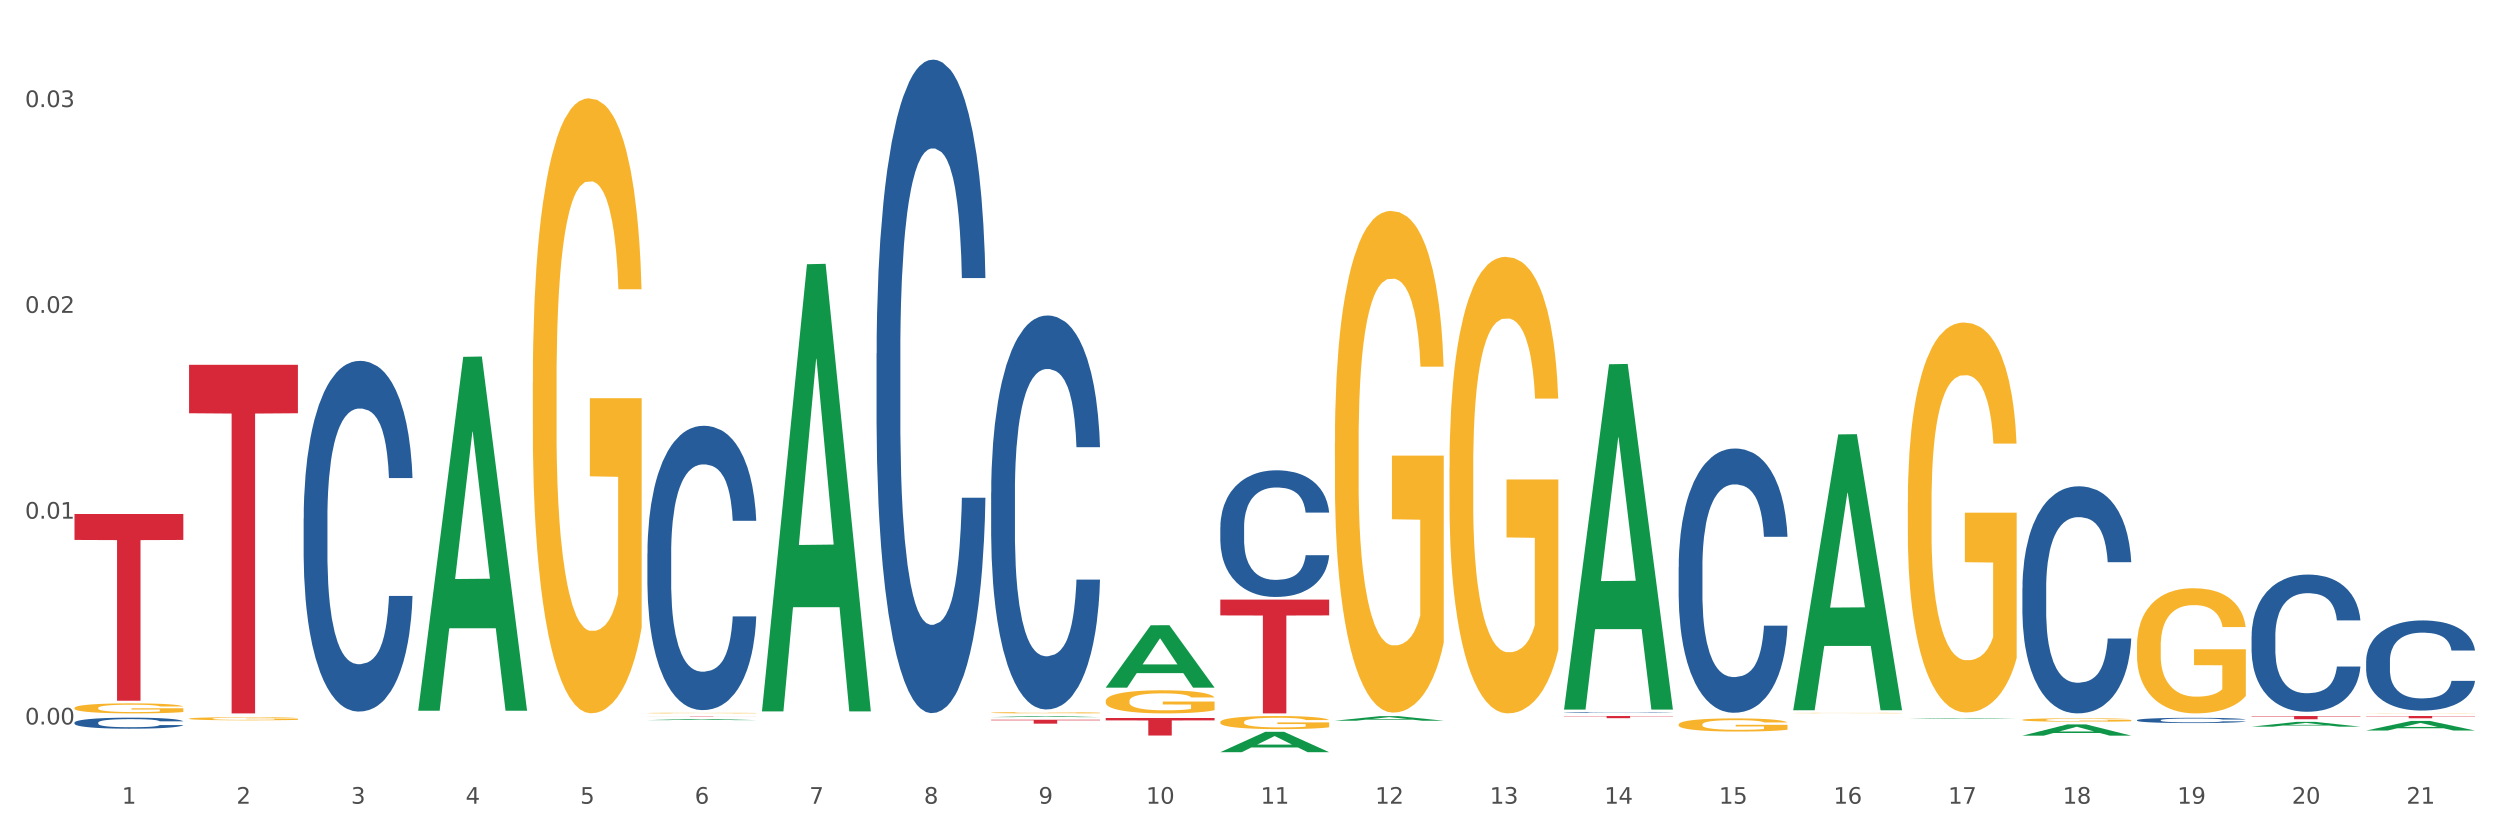 <?xml version="1.0" encoding="utf-8" standalone="no"?>
<!DOCTYPE svg PUBLIC "-//W3C//DTD SVG 1.1//EN"
  "http://www.w3.org/Graphics/SVG/1.1/DTD/svg11.dtd">
<svg xmlns:xlink="http://www.w3.org/1999/xlink" width="1080pt" height="360pt" viewBox="0 0 1080 360" xmlns="http://www.w3.org/2000/svg" version="1.1">
 <rect x="0" y="0" width="1080" height="360" fill="#333333" stroke="none"/>
 <defs>
  <style type="text/css">*{stroke-linejoin: round; stroke-linecap: butt}</style>
 </defs>
 <g id="figure_1">
  <g id="patch_1">
   <path d="M 0 360 
L 1080 360 
L 1080 0 
L 0 0 
z
" style="fill: #ffffff; stroke: #ffffff; stroke-linejoin: miter"/>
  </g>
  <g id="axes_1">
   <g id="matplotlib.axis_1">
    <g id="xtick_1">
     <g id="text_1">
      <!-- 1 -->
      <g style="fill: #4d4d4d" transform="translate(52.633 347.204) scale(0.096 -0.096)">
       <defs>
        <path id="DejaVuSans-31" d="M 794 531 
L 1825 531 
L 1825 4091 
L 703 3866 
L 703 4441 
L 1819 4666 
L 2450 4666 
L 2450 531 
L 3481 531 
L 3481 0 
L 794 0 
L 794 531 
z
" transform="scale(0.016)"/>
       </defs>
       <use xlink:href="#DejaVuSans-31"/>
      </g>
     </g>
    </g>
    <g id="xtick_2">
     <g id="text_2">
      <!-- 2 -->
      <g style="fill: #4d4d4d" transform="translate(102.133 347.204) scale(0.096 -0.096)">
       <defs>
        <path id="DejaVuSans-32" d="M 1228 531 
L 3431 531 
L 3431 0 
L 469 0 
L 469 531 
Q 828 903 1448 1529 
Q 2069 2156 2228 2338 
Q 2531 2678 2651 2914 
Q 2772 3150 2772 3378 
Q 2772 3750 2511 3984 
Q 2250 4219 1831 4219 
Q 1534 4219 1204 4116 
Q 875 4013 500 3803 
L 500 4441 
Q 881 4594 1212 4672 
Q 1544 4750 1819 4750 
Q 2544 4750 2975 4387 
Q 3406 4025 3406 3419 
Q 3406 3131 3298 2873 
Q 3191 2616 2906 2266 
Q 2828 2175 2409 1742 
Q 1991 1309 1228 531 
z
" transform="scale(0.016)"/>
       </defs>
       <use xlink:href="#DejaVuSans-32"/>
      </g>
     </g>
    </g>
    <g id="xtick_3">
     <g id="text_3">
      <!-- 3 -->
      <g style="fill: #4d4d4d" transform="translate(151.633 347.204) scale(0.096 -0.096)">
       <defs>
        <path id="DejaVuSans-33" d="M 2597 2516 
Q 3050 2419 3304 2112 
Q 3559 1806 3559 1356 
Q 3559 666 3084 287 
Q 2609 -91 1734 -91 
Q 1441 -91 1130 -33 
Q 819 25 488 141 
L 488 750 
Q 750 597 1062 519 
Q 1375 441 1716 441 
Q 2309 441 2620 675 
Q 2931 909 2931 1356 
Q 2931 1769 2642 2001 
Q 2353 2234 1838 2234 
L 1294 2234 
L 1294 2753 
L 1863 2753 
Q 2328 2753 2575 2939 
Q 2822 3125 2822 3475 
Q 2822 3834 2567 4026 
Q 2313 4219 1838 4219 
Q 1578 4219 1281 4162 
Q 984 4106 628 3988 
L 628 4550 
Q 988 4650 1302 4700 
Q 1616 4750 1894 4750 
Q 2613 4750 3031 4423 
Q 3450 4097 3450 3541 
Q 3450 3153 3228 2886 
Q 3006 2619 2597 2516 
z
" transform="scale(0.016)"/>
       </defs>
       <use xlink:href="#DejaVuSans-33"/>
      </g>
     </g>
    </g>
    <g id="xtick_4">
     <g id="text_4">
      <!-- 4 -->
      <g style="fill: #4d4d4d" transform="translate(201.133 347.204) scale(0.096 -0.096)">
       <defs>
        <path id="DejaVuSans-34" d="M 2419 4116 
L 825 1625 
L 2419 1625 
L 2419 4116 
z
M 2253 4666 
L 3047 4666 
L 3047 1625 
L 3713 1625 
L 3713 1100 
L 3047 1100 
L 3047 0 
L 2419 0 
L 2419 1100 
L 313 1100 
L 313 1709 
L 2253 4666 
z
" transform="scale(0.016)"/>
       </defs>
       <use xlink:href="#DejaVuSans-34"/>
      </g>
     </g>
    </g>
    <g id="xtick_5">
     <g id="text_5">
      <!-- 5 -->
      <g style="fill: #4d4d4d" transform="translate(250.633 347.204) scale(0.096 -0.096)">
       <defs>
        <path id="DejaVuSans-35" d="M 691 4666 
L 3169 4666 
L 3169 4134 
L 1269 4134 
L 1269 2991 
Q 1406 3038 1543 3061 
Q 1681 3084 1819 3084 
Q 2600 3084 3056 2656 
Q 3513 2228 3513 1497 
Q 3513 744 3044 326 
Q 2575 -91 1722 -91 
Q 1428 -91 1123 -41 
Q 819 9 494 109 
L 494 744 
Q 775 591 1075 516 
Q 1375 441 1709 441 
Q 2250 441 2565 725 
Q 2881 1009 2881 1497 
Q 2881 1984 2565 2268 
Q 2250 2553 1709 2553 
Q 1456 2553 1204 2497 
Q 953 2441 691 2322 
L 691 4666 
z
" transform="scale(0.016)"/>
       </defs>
       <use xlink:href="#DejaVuSans-35"/>
      </g>
     </g>
    </g>
    <g id="xtick_6">
     <g id="text_6">
      <!-- 6 -->
      <g style="fill: #4d4d4d" transform="translate(300.134 347.204) scale(0.096 -0.096)">
       <defs>
        <path id="DejaVuSans-36" d="M 2113 2584 
Q 1688 2584 1439 2293 
Q 1191 2003 1191 1497 
Q 1191 994 1439 701 
Q 1688 409 2113 409 
Q 2538 409 2786 701 
Q 3034 994 3034 1497 
Q 3034 2003 2786 2293 
Q 2538 2584 2113 2584 
z
M 3366 4563 
L 3366 3988 
Q 3128 4100 2886 4159 
Q 2644 4219 2406 4219 
Q 1781 4219 1451 3797 
Q 1122 3375 1075 2522 
Q 1259 2794 1537 2939 
Q 1816 3084 2150 3084 
Q 2853 3084 3261 2657 
Q 3669 2231 3669 1497 
Q 3669 778 3244 343 
Q 2819 -91 2113 -91 
Q 1303 -91 875 529 
Q 447 1150 447 2328 
Q 447 3434 972 4092 
Q 1497 4750 2381 4750 
Q 2619 4750 2861 4703 
Q 3103 4656 3366 4563 
z
" transform="scale(0.016)"/>
       </defs>
       <use xlink:href="#DejaVuSans-36"/>
      </g>
     </g>
    </g>
    <g id="xtick_7">
     <g id="text_7">
      <!-- 7 -->
      <g style="fill: #4d4d4d" transform="translate(349.634 347.204) scale(0.096 -0.096)">
       <defs>
        <path id="DejaVuSans-37" d="M 525 4666 
L 3525 4666 
L 3525 4397 
L 1831 0 
L 1172 0 
L 2766 4134 
L 525 4134 
L 525 4666 
z
" transform="scale(0.016)"/>
       </defs>
       <use xlink:href="#DejaVuSans-37"/>
      </g>
     </g>
    </g>
    <g id="xtick_8">
     <g id="text_8">
      <!-- 8 -->
      <g style="fill: #4d4d4d" transform="translate(399.134 347.204) scale(0.096 -0.096)">
       <defs>
        <path id="DejaVuSans-38" d="M 2034 2216 
Q 1584 2216 1326 1975 
Q 1069 1734 1069 1313 
Q 1069 891 1326 650 
Q 1584 409 2034 409 
Q 2484 409 2743 651 
Q 3003 894 3003 1313 
Q 3003 1734 2745 1975 
Q 2488 2216 2034 2216 
z
M 1403 2484 
Q 997 2584 770 2862 
Q 544 3141 544 3541 
Q 544 4100 942 4425 
Q 1341 4750 2034 4750 
Q 2731 4750 3128 4425 
Q 3525 4100 3525 3541 
Q 3525 3141 3298 2862 
Q 3072 2584 2669 2484 
Q 3125 2378 3379 2068 
Q 3634 1759 3634 1313 
Q 3634 634 3220 271 
Q 2806 -91 2034 -91 
Q 1263 -91 848 271 
Q 434 634 434 1313 
Q 434 1759 690 2068 
Q 947 2378 1403 2484 
z
M 1172 3481 
Q 1172 3119 1398 2916 
Q 1625 2713 2034 2713 
Q 2441 2713 2670 2916 
Q 2900 3119 2900 3481 
Q 2900 3844 2670 4047 
Q 2441 4250 2034 4250 
Q 1625 4250 1398 4047 
Q 1172 3844 1172 3481 
z
" transform="scale(0.016)"/>
       </defs>
       <use xlink:href="#DejaVuSans-38"/>
      </g>
     </g>
    </g>
    <g id="xtick_9">
     <g id="text_9">
      <!-- 9 -->
      <g style="fill: #4d4d4d" transform="translate(448.634 347.204) scale(0.096 -0.096)">
       <defs>
        <path id="DejaVuSans-39" d="M 703 97 
L 703 672 
Q 941 559 1184 500 
Q 1428 441 1663 441 
Q 2288 441 2617 861 
Q 2947 1281 2994 2138 
Q 2813 1869 2534 1725 
Q 2256 1581 1919 1581 
Q 1219 1581 811 2004 
Q 403 2428 403 3163 
Q 403 3881 828 4315 
Q 1253 4750 1959 4750 
Q 2769 4750 3195 4129 
Q 3622 3509 3622 2328 
Q 3622 1225 3098 567 
Q 2575 -91 1691 -91 
Q 1453 -91 1209 -44 
Q 966 3 703 97 
z
M 1959 2075 
Q 2384 2075 2632 2365 
Q 2881 2656 2881 3163 
Q 2881 3666 2632 3958 
Q 2384 4250 1959 4250 
Q 1534 4250 1286 3958 
Q 1038 3666 1038 3163 
Q 1038 2656 1286 2365 
Q 1534 2075 1959 2075 
z
" transform="scale(0.016)"/>
       </defs>
       <use xlink:href="#DejaVuSans-39"/>
      </g>
     </g>
    </g>
    <g id="xtick_10">
     <g id="text_10">
      <!-- 10 -->
      <g style="fill: #4d4d4d" transform="translate(495.079 347.204) scale(0.096 -0.096)">
       <defs>
        <path id="DejaVuSans-30" d="M 2034 4250 
Q 1547 4250 1301 3770 
Q 1056 3291 1056 2328 
Q 1056 1369 1301 889 
Q 1547 409 2034 409 
Q 2525 409 2770 889 
Q 3016 1369 3016 2328 
Q 3016 3291 2770 3770 
Q 2525 4250 2034 4250 
z
M 2034 4750 
Q 2819 4750 3233 4129 
Q 3647 3509 3647 2328 
Q 3647 1150 3233 529 
Q 2819 -91 2034 -91 
Q 1250 -91 836 529 
Q 422 1150 422 2328 
Q 422 3509 836 4129 
Q 1250 4750 2034 4750 
z
" transform="scale(0.016)"/>
       </defs>
       <use xlink:href="#DejaVuSans-31"/>
       <use xlink:href="#DejaVuSans-30" transform="translate(63.623 0)"/>
      </g>
     </g>
    </g>
    <g id="xtick_11">
     <g id="text_11">
      <!-- 11 -->
      <g style="fill: #4d4d4d" transform="translate(544.58 347.204) scale(0.096 -0.096)">
       <use xlink:href="#DejaVuSans-31"/>
       <use xlink:href="#DejaVuSans-31" transform="translate(63.623 0)"/>
      </g>
     </g>
    </g>
    <g id="xtick_12">
     <g id="text_12">
      <!-- 12 -->
      <g style="fill: #4d4d4d" transform="translate(594.08 347.204) scale(0.096 -0.096)">
       <use xlink:href="#DejaVuSans-31"/>
       <use xlink:href="#DejaVuSans-32" transform="translate(63.623 0)"/>
      </g>
     </g>
    </g>
    <g id="xtick_13">
     <g id="text_13">
      <!-- 13 -->
      <g style="fill: #4d4d4d" transform="translate(643.58 347.204) scale(0.096 -0.096)">
       <use xlink:href="#DejaVuSans-31"/>
       <use xlink:href="#DejaVuSans-33" transform="translate(63.623 0)"/>
      </g>
     </g>
    </g>
    <g id="xtick_14">
     <g id="text_14">
      <!-- 14 -->
      <g style="fill: #4d4d4d" transform="translate(693.08 347.204) scale(0.096 -0.096)">
       <use xlink:href="#DejaVuSans-31"/>
       <use xlink:href="#DejaVuSans-34" transform="translate(63.623 0)"/>
      </g>
     </g>
    </g>
    <g id="xtick_15">
     <g id="text_15">
      <!-- 15 -->
      <g style="fill: #4d4d4d" transform="translate(742.58 347.204) scale(0.096 -0.096)">
       <use xlink:href="#DejaVuSans-31"/>
       <use xlink:href="#DejaVuSans-35" transform="translate(63.623 0)"/>
      </g>
     </g>
    </g>
    <g id="xtick_16">
     <g id="text_16">
      <!-- 16 -->
      <g style="fill: #4d4d4d" transform="translate(792.08 347.204) scale(0.096 -0.096)">
       <use xlink:href="#DejaVuSans-31"/>
       <use xlink:href="#DejaVuSans-36" transform="translate(63.623 0)"/>
      </g>
     </g>
    </g>
    <g id="xtick_17">
     <g id="text_17">
      <!-- 17 -->
      <g style="fill: #4d4d4d" transform="translate(841.58 347.204) scale(0.096 -0.096)">
       <use xlink:href="#DejaVuSans-31"/>
       <use xlink:href="#DejaVuSans-37" transform="translate(63.623 0)"/>
      </g>
     </g>
    </g>
    <g id="xtick_18">
     <g id="text_18">
      <!-- 18 -->
      <g style="fill: #4d4d4d" transform="translate(891.08 347.204) scale(0.096 -0.096)">
       <use xlink:href="#DejaVuSans-31"/>
       <use xlink:href="#DejaVuSans-38" transform="translate(63.623 0)"/>
      </g>
     </g>
    </g>
    <g id="xtick_19">
     <g id="text_19">
      <!-- 19 -->
      <g style="fill: #4d4d4d" transform="translate(940.58 347.204) scale(0.096 -0.096)">
       <use xlink:href="#DejaVuSans-31"/>
       <use xlink:href="#DejaVuSans-39" transform="translate(63.623 0)"/>
      </g>
     </g>
    </g>
    <g id="xtick_20">
     <g id="text_20">
      <!-- 20 -->
      <g style="fill: #4d4d4d" transform="translate(990.08 347.204) scale(0.096 -0.096)">
       <use xlink:href="#DejaVuSans-32"/>
       <use xlink:href="#DejaVuSans-30" transform="translate(63.623 0)"/>
      </g>
     </g>
    </g>
    <g id="xtick_21">
     <g id="text_21">
      <!-- 21 -->
      <g style="fill: #4d4d4d" transform="translate(1039.58 347.204) scale(0.096 -0.096)">
       <use xlink:href="#DejaVuSans-32"/>
       <use xlink:href="#DejaVuSans-31" transform="translate(63.623 0)"/>
      </g>
     </g>
    </g>
    <g id="xtick_22"/>
    <g id="xtick_23"/>
    <g id="xtick_24"/>
    <g id="xtick_25"/>
    <g id="xtick_26"/>
    <g id="xtick_27"/>
    <g id="xtick_28"/>
    <g id="xtick_29"/>
    <g id="xtick_30"/>
    <g id="xtick_31"/>
    <g id="xtick_32"/>
    <g id="xtick_33"/>
    <g id="xtick_34"/>
    <g id="xtick_35"/>
    <g id="xtick_36"/>
    <g id="xtick_37"/>
    <g id="xtick_38"/>
    <g id="xtick_39"/>
    <g id="xtick_40"/>
    <g id="xtick_41"/>
   </g>
   <g id="matplotlib.axis_2">
    <g id="ytick_1">
     <g id="text_22">
      <!-- 0.00 -->
      <g style="fill: #4d4d4d" transform="translate(10.8 312.97) scale(0.096 -0.096)">
       <defs>
        <path id="DejaVuSans-2e" d="M 684 794 
L 1344 794 
L 1344 0 
L 684 0 
L 684 794 
z
" transform="scale(0.016)"/>
       </defs>
       <use xlink:href="#DejaVuSans-30"/>
       <use xlink:href="#DejaVuSans-2e" transform="translate(63.623 0)"/>
       <use xlink:href="#DejaVuSans-30" transform="translate(95.41 0)"/>
       <use xlink:href="#DejaVuSans-30" transform="translate(159.033 0)"/>
      </g>
     </g>
    </g>
    <g id="ytick_2">
     <g id="text_23">
      <!-- 0.01 -->
      <g style="fill: #4d4d4d" transform="translate(10.8 224.064) scale(0.096 -0.096)">
       <use xlink:href="#DejaVuSans-30"/>
       <use xlink:href="#DejaVuSans-2e" transform="translate(63.623 0)"/>
       <use xlink:href="#DejaVuSans-30" transform="translate(95.41 0)"/>
       <use xlink:href="#DejaVuSans-31" transform="translate(159.033 0)"/>
      </g>
     </g>
    </g>
    <g id="ytick_3">
     <g id="text_24">
      <!-- 0.02 -->
      <g style="fill: #4d4d4d" transform="translate(10.8 135.158) scale(0.096 -0.096)">
       <use xlink:href="#DejaVuSans-30"/>
       <use xlink:href="#DejaVuSans-2e" transform="translate(63.623 0)"/>
       <use xlink:href="#DejaVuSans-30" transform="translate(95.41 0)"/>
       <use xlink:href="#DejaVuSans-32" transform="translate(159.033 0)"/>
      </g>
     </g>
    </g>
    <g id="ytick_4">
     <g id="text_25">
      <!-- 0.03 -->
      <g style="fill: #4d4d4d" transform="translate(10.8 46.252) scale(0.096 -0.096)">
       <use xlink:href="#DejaVuSans-30"/>
       <use xlink:href="#DejaVuSans-2e" transform="translate(63.623 0)"/>
       <use xlink:href="#DejaVuSans-30" transform="translate(95.41 0)"/>
       <use xlink:href="#DejaVuSans-33" transform="translate(159.033 0)"/>
      </g>
     </g>
    </g>
    <g id="ytick_5"/>
    <g id="ytick_6"/>
    <g id="ytick_7"/>
   </g>
   <g id="PolyCollection_1">
    <path d="M 180.675 306.755 
L 180.723 306.611 
L 200.115 154.153 
L 208.163 154.009 
L 227.7 307.042 
L 218.392 307.042 
L 214.174 271.406 
L 194.152 271.406 
L 194.007 271.981 
L 189.935 307.042 
L 180.675 307.042 
L 180.675 306.755 
L 196.673 250.14 
L 211.653 249.996 
L 204.236 186.627 
L 204.139 186.34 
L 204.042 186.771 
L 196.625 249.996 
L 196.673 250.14 
L 180.675 306.755 
z
" clip-path="url(#p2f864cd38a)" style="fill: #109648"/>
    <path d="M 725.175 312.975 
L 725.231 312.97 
L 725.231 312.783 
L 725.342 312.622 
L 725.897 312.232 
L 726.73 311.91 
L 727.34 311.739 
L 727.951 311.598 
L 728.673 311.458 
L 729.561 311.313 
L 731.171 311.1 
L 732.17 310.991 
L 733.392 310.876 
L 735.613 310.71 
L 737.223 310.616 
L 738.888 310.539 
L 741.609 310.445 
L 743.385 310.403 
L 745.273 310.372 
L 747.549 310.351 
L 749.27 310.346 
L 753.046 310.362 
L 756.266 310.409 
L 757.82 310.445 
L 759.819 310.507 
L 760.874 310.549 
L 762.595 310.632 
L 764.372 310.741 
L 765.593 310.835 
L 767.425 311.011 
L 768.813 311.188 
L 770.09 311.406 
L 770.756 311.557 
L 771.256 311.697 
L 771.7 311.858 
L 772.144 312.113 
L 762.151 312.113 
L 761.762 311.931 
L 761.152 311.759 
L 760.263 311.593 
L 759.486 311.489 
L 758.154 311.359 
L 756.932 311.276 
L 755.655 311.214 
L 754.101 311.162 
L 752.879 311.136 
L 751.158 311.115 
L 747.771 311.12 
L 745.495 311.162 
L 743.941 311.214 
L 742.941 311.261 
L 742.053 311.313 
L 741.054 311.385 
L 739.888 311.495 
L 739.055 311.593 
L 738.222 311.718 
L 737.556 311.843 
L 736.945 311.988 
L 736.445 312.144 
L 736.057 312.305 
L 735.724 312.502 
L 735.446 312.83 
L 735.446 313.542 
L 735.557 313.703 
L 735.835 313.916 
L 736.168 314.077 
L 736.723 314.269 
L 737.223 314.399 
L 738.167 314.586 
L 739.221 314.742 
L 740.054 314.84 
L 740.887 314.924 
L 742.331 315.038 
L 743.941 315.131 
L 745.329 315.189 
L 747.216 315.24 
L 748.493 315.261 
L 749.604 315.272 
L 752.324 315.272 
L 754.267 315.256 
L 756.432 315.22 
L 758.098 315.173 
L 759.486 315.116 
L 761.041 315.022 
L 762.04 314.934 
L 762.04 313.848 
L 749.826 313.843 
L 749.826 313.121 
L 772.2 313.121 
L 772.2 315.24 
L 771.256 315.35 
L 770.201 315.448 
L 769.091 315.537 
L 767.425 315.646 
L 765.427 315.75 
L 763.65 315.822 
L 761.762 315.885 
L 759.542 315.942 
L 756.655 315.994 
L 754.878 316.015 
L 752.657 316.03 
L 750.048 316.035 
L 747.771 316.025 
L 745.551 315.999 
L 743.219 315.952 
L 740.943 315.885 
L 739.221 315.817 
L 737.5 315.734 
L 735.668 315.625 
L 734.225 315.521 
L 733.114 315.428 
L 731.893 315.308 
L 730.56 315.152 
L 729.561 315.012 
L 728.673 314.866 
L 727.729 314.679 
L 727.063 314.518 
L 726.396 314.316 
L 726.008 314.165 
L 725.564 313.931 
L 725.231 313.604 
L 725.175 312.975 
z
" clip-path="url(#p2f864cd38a)" style="fill: #f7b32b"/>
    <path d="M 774.675 308.026 
L 774.731 308.025 
L 774.731 308.021 
L 774.842 308.017 
L 775.397 308.007 
L 776.23 307.998 
L 776.84 307.994 
L 777.451 307.99 
L 778.173 307.987 
L 779.061 307.983 
L 780.671 307.978 
L 781.67 307.975 
L 782.892 307.972 
L 785.113 307.968 
L 786.723 307.965 
L 788.388 307.963 
L 791.109 307.961 
L 792.885 307.96 
L 794.773 307.959 
L 797.049 307.959 
L 798.77 307.958 
L 802.546 307.959 
L 805.766 307.96 
L 807.32 307.961 
L 809.319 307.963 
L 810.374 307.964 
L 812.095 307.966 
L 813.872 307.969 
L 815.093 307.971 
L 816.925 307.975 
L 818.313 307.98 
L 819.59 307.986 
L 820.256 307.989 
L 820.756 307.993 
L 821.2 307.997 
L 821.644 308.004 
L 811.651 308.004 
L 811.262 307.999 
L 810.652 307.995 
L 809.763 307.99 
L 808.986 307.988 
L 807.654 307.984 
L 806.432 307.982 
L 805.155 307.981 
L 803.601 307.979 
L 802.379 307.979 
L 800.658 307.978 
L 797.271 307.978 
L 794.995 307.979 
L 793.441 307.981 
L 792.441 307.982 
L 791.553 307.983 
L 790.554 307.985 
L 789.388 307.988 
L 788.555 307.99 
L 787.722 307.993 
L 787.056 307.997 
L 786.445 308 
L 785.945 308.004 
L 785.557 308.008 
L 785.224 308.014 
L 784.946 308.022 
L 784.946 308.04 
L 785.057 308.044 
L 785.335 308.05 
L 785.668 308.054 
L 786.223 308.059 
L 786.723 308.062 
L 787.667 308.067 
L 788.721 308.071 
L 789.554 308.073 
L 790.387 308.075 
L 791.831 308.078 
L 793.441 308.081 
L 794.829 308.082 
L 796.716 308.083 
L 797.993 308.084 
L 799.104 308.084 
L 801.824 308.084 
L 803.767 308.084 
L 805.932 308.083 
L 807.598 308.082 
L 808.986 308.08 
L 810.541 308.078 
L 811.54 308.076 
L 811.54 308.048 
L 799.326 308.048 
L 799.326 308.029 
L 821.7 308.029 
L 821.7 308.083 
L 820.756 308.086 
L 819.701 308.089 
L 818.591 308.091 
L 816.925 308.094 
L 814.927 308.097 
L 813.15 308.098 
L 811.262 308.1 
L 809.042 308.101 
L 806.155 308.103 
L 804.378 308.103 
L 802.157 308.104 
L 799.548 308.104 
L 797.271 308.104 
L 795.051 308.103 
L 792.719 308.102 
L 790.443 308.1 
L 788.721 308.098 
L 787 308.096 
L 785.168 308.093 
L 783.725 308.091 
L 782.614 308.088 
L 781.393 308.085 
L 780.06 308.081 
L 779.061 308.078 
L 778.173 308.074 
L 777.229 308.069 
L 776.563 308.065 
L 775.896 308.06 
L 775.508 308.056 
L 775.064 308.05 
L 774.731 308.042 
L 774.675 308.026 
z
" clip-path="url(#p2f864cd38a)" style="fill: #f7b32b"/>
    <path d="M 824.175 217.172 
L 824.231 217.019 
L 824.231 211.48 
L 824.342 206.71 
L 824.897 195.17 
L 825.73 185.631 
L 826.34 180.554 
L 826.951 176.4 
L 827.673 172.245 
L 828.561 167.937 
L 830.171 161.629 
L 831.17 158.398 
L 832.392 155.013 
L 834.613 150.09 
L 836.223 147.32 
L 837.888 145.012 
L 840.609 142.243 
L 842.385 141.012 
L 844.273 140.089 
L 846.549 139.473 
L 848.27 139.319 
L 852.046 139.781 
L 855.266 141.166 
L 856.82 142.243 
L 858.819 144.089 
L 859.874 145.32 
L 861.595 147.782 
L 863.372 151.013 
L 864.593 153.782 
L 866.425 159.013 
L 867.813 164.245 
L 869.09 170.707 
L 869.756 175.169 
L 870.256 179.323 
L 870.7 184.093 
L 871.144 191.632 
L 861.151 191.632 
L 860.762 186.247 
L 860.152 181.169 
L 859.263 176.246 
L 858.486 173.169 
L 857.154 169.322 
L 855.932 166.86 
L 854.655 165.014 
L 853.101 163.475 
L 851.879 162.706 
L 850.158 162.091 
L 846.771 162.245 
L 844.495 163.475 
L 842.941 165.014 
L 841.941 166.399 
L 841.053 167.937 
L 840.054 170.091 
L 838.888 173.322 
L 838.055 176.246 
L 837.222 179.938 
L 836.556 183.631 
L 835.945 187.939 
L 835.445 192.555 
L 835.057 197.325 
L 834.724 203.171 
L 834.446 212.864 
L 834.446 233.943 
L 834.557 238.713 
L 834.835 245.021 
L 835.168 249.791 
L 835.723 255.483 
L 836.223 259.33 
L 837.167 264.869 
L 838.221 269.485 
L 839.054 272.408 
L 839.887 274.87 
L 841.331 278.255 
L 842.941 281.024 
L 844.329 282.717 
L 846.216 284.255 
L 847.493 284.871 
L 848.604 285.178 
L 851.324 285.178 
L 853.267 284.717 
L 855.432 283.64 
L 857.098 282.255 
L 858.486 280.563 
L 860.041 277.793 
L 861.04 275.178 
L 861.04 243.021 
L 848.826 242.867 
L 848.826 221.481 
L 871.2 221.481 
L 871.2 284.255 
L 870.256 287.486 
L 869.201 290.41 
L 868.091 293.025 
L 866.425 296.256 
L 864.427 299.334 
L 862.65 301.488 
L 860.762 303.334 
L 858.542 305.026 
L 855.655 306.565 
L 853.878 307.18 
L 851.657 307.642 
L 849.048 307.796 
L 846.771 307.488 
L 844.551 306.719 
L 842.219 305.334 
L 839.943 303.334 
L 838.221 301.334 
L 836.5 298.872 
L 834.668 295.641 
L 833.225 292.564 
L 832.114 289.794 
L 830.893 286.255 
L 829.56 281.64 
L 828.561 277.485 
L 827.673 273.177 
L 826.729 267.638 
L 826.063 262.869 
L 825.396 256.868 
L 825.008 252.406 
L 824.564 245.483 
L 824.231 235.789 
L 824.175 217.172 
z
" clip-path="url(#p2f864cd38a)" style="fill: #f7b32b"/>
    <path d="M 873.675 310.988 
L 873.731 310.986 
L 873.731 310.937 
L 873.842 310.894 
L 874.397 310.791 
L 875.23 310.706 
L 875.84 310.661 
L 876.451 310.624 
L 877.173 310.586 
L 878.061 310.548 
L 879.671 310.492 
L 880.67 310.463 
L 881.892 310.433 
L 884.113 310.389 
L 885.723 310.364 
L 887.388 310.343 
L 890.109 310.319 
L 891.885 310.308 
L 893.773 310.299 
L 896.049 310.294 
L 897.77 310.292 
L 901.546 310.297 
L 904.766 310.309 
L 906.32 310.319 
L 908.319 310.335 
L 909.374 310.346 
L 911.095 310.368 
L 912.872 310.397 
L 914.093 310.422 
L 915.925 310.468 
L 917.313 310.515 
L 918.59 310.573 
L 919.256 310.613 
L 919.756 310.65 
L 920.2 310.692 
L 920.644 310.759 
L 910.651 310.759 
L 910.262 310.711 
L 909.652 310.666 
L 908.763 310.622 
L 907.986 310.595 
L 906.654 310.56 
L 905.432 310.538 
L 904.155 310.522 
L 902.601 310.508 
L 901.379 310.501 
L 899.658 310.496 
L 896.271 310.497 
L 893.995 310.508 
L 892.441 310.522 
L 891.441 310.534 
L 890.553 310.548 
L 889.554 310.567 
L 888.388 310.596 
L 887.555 310.622 
L 886.722 310.655 
L 886.056 310.688 
L 885.445 310.727 
L 884.945 310.768 
L 884.557 310.81 
L 884.224 310.863 
L 883.946 310.949 
L 883.946 311.137 
L 884.057 311.18 
L 884.335 311.236 
L 884.668 311.279 
L 885.223 311.33 
L 885.723 311.364 
L 886.667 311.413 
L 887.721 311.455 
L 888.554 311.481 
L 889.387 311.503 
L 890.831 311.533 
L 892.441 311.558 
L 893.829 311.573 
L 895.716 311.586 
L 896.993 311.592 
L 898.104 311.595 
L 900.824 311.595 
L 902.767 311.59 
L 904.932 311.581 
L 906.598 311.569 
L 907.986 311.553 
L 909.541 311.529 
L 910.54 311.505 
L 910.54 311.218 
L 898.326 311.217 
L 898.326 311.026 
L 920.7 311.026 
L 920.7 311.586 
L 919.756 311.615 
L 918.701 311.641 
L 917.591 311.665 
L 915.925 311.694 
L 913.927 311.721 
L 912.15 311.74 
L 910.262 311.757 
L 908.042 311.772 
L 905.155 311.786 
L 903.378 311.791 
L 901.157 311.795 
L 898.548 311.797 
L 896.271 311.794 
L 894.051 311.787 
L 891.719 311.775 
L 889.443 311.757 
L 887.721 311.739 
L 886 311.717 
L 884.168 311.688 
L 882.725 311.661 
L 881.614 311.636 
L 880.393 311.604 
L 879.06 311.563 
L 878.061 311.526 
L 877.173 311.487 
L 876.229 311.438 
L 875.563 311.395 
L 874.896 311.342 
L 874.508 311.302 
L 874.064 311.24 
L 873.731 311.154 
L 873.675 310.988 
z
" clip-path="url(#p2f864cd38a)" style="fill: #f7b32b"/>
    <path d="M 923.175 279.104 
L 923.231 279.055 
L 923.231 277.277 
L 923.342 275.746 
L 923.897 272.043 
L 924.73 268.982 
L 925.34 267.352 
L 925.951 266.019 
L 926.673 264.686 
L 927.561 263.303 
L 929.171 261.278 
L 930.17 260.241 
L 931.392 259.155 
L 933.613 257.575 
L 935.223 256.686 
L 936.888 255.945 
L 939.609 255.057 
L 941.385 254.661 
L 943.273 254.365 
L 945.549 254.168 
L 947.27 254.118 
L 951.046 254.266 
L 954.266 254.711 
L 955.82 255.057 
L 957.819 255.649 
L 958.874 256.044 
L 960.595 256.834 
L 962.372 257.871 
L 963.593 258.76 
L 965.425 260.439 
L 966.813 262.118 
L 968.09 264.192 
L 968.756 265.624 
L 969.256 266.957 
L 969.7 268.488 
L 970.144 270.907 
L 960.151 270.907 
L 959.762 269.179 
L 959.152 267.55 
L 958.263 265.969 
L 957.486 264.982 
L 956.154 263.747 
L 954.932 262.957 
L 953.655 262.365 
L 952.101 261.871 
L 950.879 261.624 
L 949.158 261.426 
L 945.771 261.476 
L 943.495 261.871 
L 941.941 262.365 
L 940.941 262.809 
L 940.053 263.303 
L 939.054 263.994 
L 937.888 265.031 
L 937.055 265.969 
L 936.222 267.154 
L 935.556 268.34 
L 934.945 269.722 
L 934.445 271.204 
L 934.057 272.734 
L 933.724 274.611 
L 933.446 277.722 
L 933.446 284.487 
L 933.557 286.017 
L 933.835 288.042 
L 934.168 289.573 
L 934.723 291.4 
L 935.223 292.634 
L 936.167 294.412 
L 937.221 295.893 
L 938.054 296.831 
L 938.887 297.622 
L 940.331 298.708 
L 941.941 299.597 
L 943.329 300.14 
L 945.216 300.634 
L 946.493 300.831 
L 947.604 300.93 
L 950.324 300.93 
L 952.267 300.782 
L 954.432 300.436 
L 956.098 299.992 
L 957.486 299.449 
L 959.041 298.56 
L 960.04 297.72 
L 960.04 287.4 
L 947.826 287.351 
L 947.826 280.487 
L 970.2 280.487 
L 970.2 300.634 
L 969.256 301.671 
L 968.201 302.609 
L 967.091 303.448 
L 965.425 304.485 
L 963.427 305.473 
L 961.65 306.164 
L 959.762 306.757 
L 957.542 307.3 
L 954.655 307.794 
L 952.878 307.991 
L 950.657 308.139 
L 948.048 308.189 
L 945.771 308.09 
L 943.551 307.843 
L 941.219 307.399 
L 938.943 306.757 
L 937.221 306.115 
L 935.5 305.325 
L 933.668 304.288 
L 932.225 303.3 
L 931.114 302.411 
L 929.893 301.276 
L 928.56 299.794 
L 927.561 298.461 
L 926.673 297.078 
L 925.729 295.301 
L 925.063 293.77 
L 924.396 291.844 
L 924.008 290.412 
L 923.564 288.19 
L 923.231 285.079 
L 923.175 279.104 
z
" clip-path="url(#p2f864cd38a)" style="fill: #f7b32b"/>
    <path d="M 1022.175 308.143 
L 1022.231 308.143 
L 1022.231 308.14 
L 1022.342 308.138 
L 1022.897 308.132 
L 1023.73 308.127 
L 1024.34 308.125 
L 1024.951 308.123 
L 1025.673 308.121 
L 1026.561 308.118 
L 1028.171 308.115 
L 1029.17 308.114 
L 1030.392 308.112 
L 1032.613 308.109 
L 1034.223 308.108 
L 1035.888 308.107 
L 1038.609 308.106 
L 1040.385 308.105 
L 1042.273 308.104 
L 1044.549 308.104 
L 1046.27 308.104 
L 1050.046 308.104 
L 1053.266 308.105 
L 1054.82 308.106 
L 1056.819 308.106 
L 1057.874 308.107 
L 1059.595 308.108 
L 1061.372 308.11 
L 1062.593 308.111 
L 1064.425 308.114 
L 1065.813 308.117 
L 1067.09 308.12 
L 1067.756 308.122 
L 1068.256 308.124 
L 1068.7 308.127 
L 1069.144 308.13 
L 1059.151 308.13 
L 1058.762 308.128 
L 1058.152 308.125 
L 1057.263 308.123 
L 1056.486 308.121 
L 1055.154 308.119 
L 1053.932 308.118 
L 1052.655 308.117 
L 1051.101 308.116 
L 1049.879 308.116 
L 1048.158 308.115 
L 1044.771 308.116 
L 1042.495 308.116 
L 1040.941 308.117 
L 1039.941 308.118 
L 1039.053 308.118 
L 1038.054 308.12 
L 1036.888 308.121 
L 1036.055 308.123 
L 1035.222 308.124 
L 1034.556 308.126 
L 1033.945 308.128 
L 1033.445 308.131 
L 1033.057 308.133 
L 1032.724 308.136 
L 1032.446 308.141 
L 1032.446 308.152 
L 1032.557 308.154 
L 1032.835 308.157 
L 1033.168 308.16 
L 1033.723 308.162 
L 1034.223 308.164 
L 1035.167 308.167 
L 1036.221 308.169 
L 1037.054 308.171 
L 1037.887 308.172 
L 1039.331 308.174 
L 1040.941 308.175 
L 1042.329 308.176 
L 1044.216 308.177 
L 1045.493 308.177 
L 1046.604 308.177 
L 1049.324 308.177 
L 1051.267 308.177 
L 1053.432 308.177 
L 1055.098 308.176 
L 1056.486 308.175 
L 1058.041 308.174 
L 1059.04 308.172 
L 1059.04 308.156 
L 1046.826 308.156 
L 1046.826 308.145 
L 1069.2 308.145 
L 1069.2 308.177 
L 1068.256 308.179 
L 1067.201 308.18 
L 1066.091 308.181 
L 1064.425 308.183 
L 1062.427 308.184 
L 1060.65 308.186 
L 1058.762 308.186 
L 1056.542 308.187 
L 1053.655 308.188 
L 1051.878 308.188 
L 1049.657 308.189 
L 1047.048 308.189 
L 1044.771 308.189 
L 1042.551 308.188 
L 1040.219 308.187 
L 1037.943 308.186 
L 1036.221 308.185 
L 1034.5 308.184 
L 1032.668 308.183 
L 1031.225 308.181 
L 1030.114 308.18 
L 1028.893 308.178 
L 1027.56 308.176 
L 1026.561 308.173 
L 1025.673 308.171 
L 1024.729 308.169 
L 1024.063 308.166 
L 1023.396 308.163 
L 1023.008 308.161 
L 1022.564 308.157 
L 1022.231 308.153 
L 1022.175 308.143 
z
" clip-path="url(#p2f864cd38a)" style="fill: #f7b32b"/>
    <path d="M 626.175 202.09 
L 626.231 201.91 
L 626.231 195.425 
L 626.342 189.841 
L 626.897 176.331 
L 627.73 165.162 
L 628.34 159.218 
L 628.951 154.354 
L 629.673 149.491 
L 630.561 144.447 
L 632.171 137.061 
L 633.17 133.279 
L 634.392 129.316 
L 636.613 123.551 
L 638.223 120.309 
L 639.888 117.607 
L 642.609 114.365 
L 644.385 112.923 
L 646.273 111.843 
L 648.549 111.122 
L 650.27 110.942 
L 654.046 111.482 
L 657.266 113.104 
L 658.82 114.365 
L 660.819 116.526 
L 661.874 117.967 
L 663.595 120.849 
L 665.372 124.632 
L 666.593 127.875 
L 668.425 133.999 
L 669.813 140.124 
L 671.09 147.689 
L 671.756 152.913 
L 672.256 157.777 
L 672.7 163.361 
L 673.144 172.188 
L 663.151 172.188 
L 662.762 165.883 
L 662.152 159.938 
L 661.263 154.174 
L 660.486 150.571 
L 659.154 146.068 
L 657.932 143.186 
L 656.655 141.024 
L 655.101 139.223 
L 653.879 138.322 
L 652.158 137.602 
L 648.771 137.782 
L 646.495 139.223 
L 644.941 141.024 
L 643.941 142.646 
L 643.053 144.447 
L 642.054 146.969 
L 640.888 150.752 
L 640.055 154.174 
L 639.222 158.497 
L 638.556 162.821 
L 637.945 167.864 
L 637.445 173.268 
L 637.057 178.853 
L 636.724 185.698 
L 636.446 197.046 
L 636.446 221.724 
L 636.557 227.309 
L 636.835 234.694 
L 637.168 240.278 
L 637.723 246.943 
L 638.223 251.447 
L 639.167 257.931 
L 640.221 263.335 
L 641.054 266.758 
L 641.887 269.64 
L 643.331 273.603 
L 644.941 276.845 
L 646.329 278.827 
L 648.216 280.628 
L 649.493 281.349 
L 650.604 281.709 
L 653.324 281.709 
L 655.267 281.169 
L 657.432 279.908 
L 659.098 278.286 
L 660.486 276.305 
L 662.041 273.063 
L 663.04 270 
L 663.04 232.352 
L 650.826 232.172 
L 650.826 207.134 
L 673.2 207.134 
L 673.2 280.628 
L 672.256 284.411 
L 671.201 287.834 
L 670.091 290.896 
L 668.425 294.679 
L 666.427 298.281 
L 664.65 300.803 
L 662.762 302.965 
L 660.542 304.946 
L 657.655 306.748 
L 655.878 307.468 
L 653.657 308.009 
L 651.048 308.189 
L 648.771 307.828 
L 646.551 306.928 
L 644.219 305.307 
L 641.943 302.965 
L 640.221 300.623 
L 638.5 297.741 
L 636.668 293.958 
L 635.225 290.355 
L 634.114 287.113 
L 632.893 282.97 
L 631.56 277.566 
L 630.561 272.702 
L 629.673 267.659 
L 628.729 261.174 
L 628.063 255.59 
L 627.396 248.564 
L 627.008 243.34 
L 626.564 235.234 
L 626.231 223.886 
L 626.175 202.09 
z
" clip-path="url(#p2f864cd38a)" style="fill: #f7b32b"/>
    <path d="M 131.175 223.968 
L 131.231 223.829 
L 131.231 219.955 
L 131.397 214.697 
L 132.009 205.01 
L 132.787 197.677 
L 134.121 189.097 
L 134.844 185.5 
L 135.789 181.487 
L 137.734 174.983 
L 139.957 169.448 
L 141.514 166.404 
L 142.681 164.467 
L 145.294 161.008 
L 146.794 159.485 
L 148.351 158.24 
L 149.685 157.41 
L 151.908 156.441 
L 153.687 156.026 
L 155.744 155.888 
L 157.467 156.026 
L 159.746 156.58 
L 163.081 158.24 
L 164.359 159.209 
L 166.082 160.869 
L 167.861 163.083 
L 169.306 165.297 
L 170.974 168.48 
L 172.697 172.631 
L 174.365 177.889 
L 175.532 182.732 
L 176.477 187.852 
L 177.311 194.079 
L 177.922 200.859 
L 178.2 206.533 
L 168.028 206.533 
L 167.75 201.413 
L 167.194 195.878 
L 166.638 192.142 
L 166.027 189.097 
L 165.082 185.638 
L 164.248 183.424 
L 162.859 180.795 
L 161.58 179.135 
L 160.524 178.166 
L 159.245 177.336 
L 156.522 176.505 
L 154.576 176.505 
L 153.353 176.782 
L 151.853 177.474 
L 150.574 178.443 
L 149.073 180.103 
L 147.906 181.902 
L 146.739 184.254 
L 146.072 185.915 
L 145.071 188.959 
L 144.404 191.45 
L 143.515 195.739 
L 143.015 198.784 
L 142.125 206.671 
L 141.736 212.483 
L 141.569 216.495 
L 141.458 220.923 
L 141.458 242.51 
L 141.792 252.196 
L 142.07 256.347 
L 142.514 261.052 
L 143.348 267.14 
L 144.571 273.09 
L 145.849 277.38 
L 146.906 280.009 
L 147.906 281.946 
L 148.907 283.468 
L 150.13 284.852 
L 151.13 285.682 
L 152.631 286.513 
L 154.41 286.928 
L 155.799 286.928 
L 158.634 286.236 
L 159.912 285.544 
L 161.135 284.575 
L 162.469 283.053 
L 163.526 281.393 
L 164.137 280.147 
L 165.137 277.518 
L 165.916 274.751 
L 166.583 271.568 
L 167.027 268.801 
L 167.528 264.649 
L 167.917 259.945 
L 168.028 257.454 
L 178.2 257.454 
L 177.978 262.435 
L 177.589 267.279 
L 176.81 273.782 
L 176.199 277.518 
L 175.254 282.085 
L 174.253 285.959 
L 172.864 290.249 
L 171.585 293.431 
L 170.251 296.199 
L 168.806 298.689 
L 166.194 302.149 
L 165.249 303.117 
L 163.248 304.778 
L 161.691 305.746 
L 159.412 306.715 
L 157.078 307.269 
L 154.632 307.407 
L 152.464 307.13 
L 150.074 306.3 
L 148.573 305.47 
L 146.906 304.224 
L 144.96 302.287 
L 143.126 299.935 
L 141.403 297.167 
L 139.791 293.985 
L 138.29 290.387 
L 136.344 284.437 
L 134.899 278.625 
L 133.843 273.229 
L 133.12 268.662 
L 132.398 262.851 
L 132.009 258.838 
L 131.397 249.152 
L 131.175 240.157 
L 131.175 223.968 
z
" clip-path="url(#p2f864cd38a)" style="fill: #255c99"/>
    <path d="M 81.675 157.592 
L 128.7 157.592 
L 128.7 178.52 
L 110.202 178.662 
L 110.202 308.189 
L 100.062 308.189 
L 100.062 178.662 
L 81.675 178.52 
L 81.675 157.734 
L 81.675 157.592 
z
" clip-path="url(#p2f864cd38a)" style="fill: #d62839"/>
    <path d="M 279.675 309.323 
L 326.7 309.323 
L 326.7 309.343 
L 308.202 309.343 
L 308.202 309.464 
L 298.062 309.464 
L 298.062 309.343 
L 279.675 309.343 
L 279.675 309.323 
L 279.675 309.323 
z
" clip-path="url(#p2f864cd38a)" style="fill: #d62839"/>
    <path d="M 428.175 310.937 
L 475.2 310.937 
L 475.2 311.171 
L 456.702 311.173 
L 456.702 312.622 
L 446.562 312.622 
L 446.562 311.173 
L 428.175 311.171 
L 428.175 310.939 
L 428.175 310.937 
z
" clip-path="url(#p2f864cd38a)" style="fill: #d62839"/>
    <path d="M 477.675 310.17 
L 524.7 310.17 
L 524.7 311.222 
L 506.202 311.229 
L 506.202 317.743 
L 496.062 317.743 
L 496.062 311.229 
L 477.675 311.222 
L 477.675 310.177 
L 477.675 310.17 
z
" clip-path="url(#p2f864cd38a)" style="fill: #d62839"/>
    <path d="M 527.175 259.029 
L 574.2 259.029 
L 574.2 265.86 
L 555.702 265.906 
L 555.702 308.189 
L 545.562 308.189 
L 545.562 265.906 
L 527.175 265.86 
L 527.175 259.075 
L 527.175 259.029 
z
" clip-path="url(#p2f864cd38a)" style="fill: #d62839"/>
    <path d="M 675.675 309.323 
L 722.7 309.323 
L 722.7 309.453 
L 704.202 309.454 
L 704.202 310.258 
L 694.062 310.258 
L 694.062 309.454 
L 675.675 309.453 
L 675.675 309.324 
L 675.675 309.323 
z
" clip-path="url(#p2f864cd38a)" style="fill: #d62839"/>
    <path d="M 32.175 222.043 
L 79.2 222.043 
L 79.2 233.253 
L 60.702 233.329 
L 60.702 302.715 
L 50.562 302.715 
L 50.562 233.329 
L 32.175 233.253 
L 32.175 222.118 
L 32.175 222.043 
z
" clip-path="url(#p2f864cd38a)" style="fill: #d62839"/>
    <path d="M 576.675 191.267 
L 576.731 191.069 
L 576.731 183.943 
L 576.842 177.807 
L 577.397 162.962 
L 578.23 150.69 
L 578.84 144.158 
L 579.451 138.814 
L 580.173 133.47 
L 581.061 127.927 
L 582.671 119.812 
L 583.67 115.655 
L 584.892 111.301 
L 587.113 104.967 
L 588.723 101.404 
L 590.388 98.435 
L 593.109 94.872 
L 594.885 93.288 
L 596.773 92.101 
L 599.049 91.309 
L 600.77 91.111 
L 604.546 91.705 
L 607.766 93.486 
L 609.32 94.872 
L 611.319 97.247 
L 612.374 98.831 
L 614.095 101.998 
L 615.872 106.154 
L 617.093 109.717 
L 618.925 116.447 
L 620.313 123.177 
L 621.59 131.49 
L 622.256 137.23 
L 622.756 142.575 
L 623.2 148.711 
L 623.644 158.41 
L 613.651 158.41 
L 613.262 151.482 
L 612.652 144.95 
L 611.763 138.616 
L 610.986 134.657 
L 609.654 129.709 
L 608.432 126.542 
L 607.155 124.167 
L 605.601 122.187 
L 604.379 121.198 
L 602.658 120.406 
L 599.271 120.604 
L 596.995 122.187 
L 595.441 124.167 
L 594.441 125.948 
L 593.553 127.927 
L 592.554 130.698 
L 591.388 134.855 
L 590.555 138.616 
L 589.722 143.366 
L 589.056 148.117 
L 588.445 153.659 
L 587.945 159.597 
L 587.557 165.733 
L 587.224 173.255 
L 586.946 185.725 
L 586.946 212.842 
L 587.057 218.978 
L 587.335 227.094 
L 587.668 233.23 
L 588.223 240.553 
L 588.723 245.502 
L 589.667 252.627 
L 590.721 258.566 
L 591.554 262.326 
L 592.387 265.493 
L 593.831 269.848 
L 595.441 273.411 
L 596.829 275.588 
L 598.716 277.568 
L 599.993 278.359 
L 601.104 278.755 
L 603.824 278.755 
L 605.767 278.161 
L 607.932 276.776 
L 609.598 274.994 
L 610.986 272.817 
L 612.541 269.254 
L 613.54 265.889 
L 613.54 224.52 
L 601.326 224.323 
L 601.326 196.809 
L 623.7 196.809 
L 623.7 277.568 
L 622.756 281.724 
L 621.701 285.485 
L 620.591 288.85 
L 618.925 293.007 
L 616.927 296.965 
L 615.15 299.736 
L 613.262 302.112 
L 611.042 304.289 
L 608.155 306.268 
L 606.378 307.06 
L 604.157 307.654 
L 601.548 307.852 
L 599.271 307.456 
L 597.051 306.466 
L 594.719 304.685 
L 592.443 302.112 
L 590.721 299.538 
L 589 296.372 
L 587.168 292.215 
L 585.725 288.256 
L 584.614 284.693 
L 583.393 280.141 
L 582.06 274.203 
L 581.061 268.858 
L 580.173 263.316 
L 579.229 256.19 
L 578.563 250.054 
L 577.896 242.335 
L 577.508 236.595 
L 577.064 227.687 
L 576.731 215.217 
L 576.675 191.267 
z
" clip-path="url(#p2f864cd38a)" style="fill: #f7b32b"/>
    <path d="M 527.175 311.942 
L 527.231 311.937 
L 527.231 311.751 
L 527.342 311.59 
L 527.897 311.202 
L 528.73 310.881 
L 529.34 310.71 
L 529.951 310.571 
L 530.673 310.431 
L 531.561 310.286 
L 533.171 310.074 
L 534.17 309.965 
L 535.392 309.851 
L 537.613 309.685 
L 539.223 309.592 
L 540.888 309.515 
L 543.609 309.421 
L 545.385 309.38 
L 547.273 309.349 
L 549.549 309.328 
L 551.27 309.323 
L 555.046 309.339 
L 558.266 309.385 
L 559.82 309.421 
L 561.819 309.483 
L 562.874 309.525 
L 564.595 309.608 
L 566.372 309.716 
L 567.593 309.81 
L 569.425 309.986 
L 570.813 310.162 
L 572.09 310.379 
L 572.756 310.529 
L 573.256 310.669 
L 573.7 310.829 
L 574.144 311.083 
L 564.151 311.083 
L 563.762 310.902 
L 563.152 310.731 
L 562.263 310.565 
L 561.486 310.462 
L 560.154 310.332 
L 558.932 310.25 
L 557.655 310.187 
L 556.101 310.136 
L 554.879 310.11 
L 553.158 310.089 
L 549.771 310.094 
L 547.495 310.136 
L 545.941 310.187 
L 544.941 310.234 
L 544.053 310.286 
L 543.054 310.358 
L 541.888 310.467 
L 541.055 310.565 
L 540.222 310.69 
L 539.556 310.814 
L 538.945 310.959 
L 538.445 311.114 
L 538.057 311.275 
L 537.724 311.471 
L 537.446 311.797 
L 537.446 312.507 
L 537.557 312.667 
L 537.835 312.879 
L 538.168 313.04 
L 538.723 313.231 
L 539.223 313.361 
L 540.167 313.547 
L 541.221 313.702 
L 542.054 313.801 
L 542.887 313.884 
L 544.331 313.997 
L 545.941 314.091 
L 547.329 314.148 
L 549.216 314.199 
L 550.493 314.22 
L 551.604 314.23 
L 554.324 314.23 
L 556.267 314.215 
L 558.432 314.179 
L 560.098 314.132 
L 561.486 314.075 
L 563.041 313.982 
L 564.04 313.894 
L 564.04 312.812 
L 551.826 312.807 
L 551.826 312.087 
L 574.2 312.087 
L 574.2 314.199 
L 573.256 314.308 
L 572.201 314.406 
L 571.091 314.494 
L 569.425 314.603 
L 567.427 314.707 
L 565.65 314.779 
L 563.762 314.841 
L 561.542 314.898 
L 558.655 314.95 
L 556.878 314.971 
L 554.657 314.986 
L 552.048 314.991 
L 549.771 314.981 
L 547.551 314.955 
L 545.219 314.908 
L 542.943 314.841 
L 541.221 314.774 
L 539.5 314.691 
L 537.668 314.582 
L 536.225 314.479 
L 535.114 314.386 
L 533.893 314.267 
L 532.56 314.111 
L 531.561 313.972 
L 530.673 313.827 
L 529.729 313.64 
L 529.063 313.48 
L 528.396 313.278 
L 528.008 313.128 
L 527.564 312.895 
L 527.231 312.569 
L 527.175 311.942 
z
" clip-path="url(#p2f864cd38a)" style="fill: #f7b32b"/>
    <path d="M 477.675 302.817 
L 477.731 302.807 
L 477.731 302.479 
L 477.842 302.196 
L 478.397 301.512 
L 479.23 300.947 
L 479.84 300.646 
L 480.451 300.4 
L 481.173 300.153 
L 482.061 299.898 
L 483.671 299.524 
L 484.67 299.332 
L 485.892 299.132 
L 488.113 298.84 
L 489.723 298.676 
L 491.388 298.539 
L 494.109 298.375 
L 495.885 298.302 
L 497.773 298.247 
L 500.049 298.211 
L 501.77 298.201 
L 505.546 298.229 
L 508.766 298.311 
L 510.32 298.375 
L 512.319 298.484 
L 513.374 298.557 
L 515.095 298.703 
L 516.872 298.895 
L 518.093 299.059 
L 519.925 299.369 
L 521.313 299.679 
L 522.59 300.062 
L 523.256 300.327 
L 523.756 300.573 
L 524.2 300.856 
L 524.644 301.302 
L 514.651 301.302 
L 514.262 300.983 
L 513.652 300.682 
L 512.763 300.39 
L 511.986 300.208 
L 510.654 299.98 
L 509.432 299.834 
L 508.155 299.725 
L 506.601 299.633 
L 505.379 299.588 
L 503.658 299.551 
L 500.271 299.56 
L 497.995 299.633 
L 496.441 299.725 
L 495.441 299.807 
L 494.553 299.898 
L 493.554 300.026 
L 492.388 300.217 
L 491.555 300.39 
L 490.722 300.609 
L 490.056 300.828 
L 489.445 301.084 
L 488.945 301.357 
L 488.557 301.64 
L 488.224 301.987 
L 487.946 302.561 
L 487.946 303.811 
L 488.057 304.093 
L 488.335 304.467 
L 488.668 304.75 
L 489.223 305.088 
L 489.723 305.316 
L 490.667 305.644 
L 491.721 305.918 
L 492.554 306.091 
L 493.387 306.237 
L 494.831 306.438 
L 496.441 306.602 
L 497.829 306.702 
L 499.716 306.793 
L 500.993 306.83 
L 502.104 306.848 
L 504.824 306.848 
L 506.767 306.821 
L 508.932 306.757 
L 510.598 306.675 
L 511.986 306.574 
L 513.541 306.41 
L 514.54 306.255 
L 514.54 304.349 
L 502.326 304.34 
L 502.326 303.072 
L 524.7 303.072 
L 524.7 306.793 
L 523.756 306.985 
L 522.701 307.158 
L 521.591 307.313 
L 519.925 307.505 
L 517.927 307.687 
L 516.15 307.815 
L 514.262 307.924 
L 512.042 308.025 
L 509.155 308.116 
L 507.378 308.152 
L 505.157 308.18 
L 502.548 308.189 
L 500.271 308.17 
L 498.051 308.125 
L 495.719 308.043 
L 493.443 307.924 
L 491.721 307.806 
L 490 307.66 
L 488.168 307.468 
L 486.725 307.286 
L 485.614 307.122 
L 484.393 306.912 
L 483.06 306.638 
L 482.061 306.392 
L 481.173 306.137 
L 480.229 305.808 
L 479.563 305.525 
L 478.896 305.17 
L 478.508 304.905 
L 478.064 304.495 
L 477.731 303.92 
L 477.675 302.817 
z
" clip-path="url(#p2f864cd38a)" style="fill: #f7b32b"/>
    <path d="M 279.675 239.125 
L 279.731 239.013 
L 279.731 235.872 
L 279.897 231.609 
L 280.509 223.756 
L 281.287 217.811 
L 282.621 210.856 
L 283.344 207.939 
L 284.289 204.686 
L 286.234 199.413 
L 288.457 194.926 
L 290.014 192.458 
L 291.181 190.888 
L 293.794 188.083 
L 295.294 186.849 
L 296.851 185.839 
L 298.185 185.166 
L 300.408 184.381 
L 302.187 184.045 
L 304.244 183.932 
L 305.967 184.045 
L 308.246 184.493 
L 311.581 185.839 
L 312.859 186.625 
L 314.582 187.971 
L 316.361 189.766 
L 317.806 191.561 
L 319.474 194.141 
L 321.197 197.506 
L 322.865 201.769 
L 324.032 205.695 
L 324.977 209.846 
L 325.811 214.894 
L 326.422 220.391 
L 326.7 224.99 
L 316.528 224.99 
L 316.25 220.84 
L 315.694 216.352 
L 315.138 213.324 
L 314.527 210.856 
L 313.582 208.051 
L 312.748 206.256 
L 311.359 204.125 
L 310.08 202.779 
L 309.024 201.993 
L 307.745 201.32 
L 305.022 200.647 
L 303.076 200.647 
L 301.853 200.872 
L 300.353 201.432 
L 299.074 202.218 
L 297.573 203.564 
L 296.406 205.022 
L 295.239 206.929 
L 294.572 208.275 
L 293.571 210.743 
L 292.904 212.763 
L 292.015 216.24 
L 291.515 218.708 
L 290.625 225.102 
L 290.236 229.814 
L 290.069 233.067 
L 289.958 236.657 
L 289.958 254.157 
L 290.292 262.01 
L 290.57 265.375 
L 291.014 269.189 
L 291.848 274.125 
L 293.071 278.949 
L 294.349 282.426 
L 295.406 284.558 
L 296.406 286.128 
L 297.407 287.362 
L 298.63 288.484 
L 299.63 289.157 
L 301.131 289.83 
L 302.91 290.167 
L 304.299 290.167 
L 307.134 289.606 
L 308.413 289.045 
L 309.635 288.26 
L 310.969 287.026 
L 312.026 285.68 
L 312.637 284.67 
L 313.637 282.539 
L 314.416 280.295 
L 315.083 277.715 
L 315.527 275.471 
L 316.028 272.106 
L 316.417 268.292 
L 316.528 266.272 
L 326.7 266.272 
L 326.478 270.311 
L 326.089 274.237 
L 325.31 279.51 
L 324.699 282.539 
L 323.754 286.24 
L 322.753 289.381 
L 321.364 292.859 
L 320.085 295.439 
L 318.751 297.683 
L 317.306 299.702 
L 314.694 302.507 
L 313.749 303.292 
L 311.748 304.638 
L 310.191 305.423 
L 307.912 306.208 
L 305.578 306.657 
L 303.132 306.769 
L 300.964 306.545 
L 298.574 305.872 
L 297.073 305.199 
L 295.406 304.189 
L 293.46 302.619 
L 291.626 300.712 
L 289.903 298.468 
L 288.291 295.888 
L 286.79 292.971 
L 284.844 288.148 
L 283.399 283.436 
L 282.343 279.061 
L 281.62 275.359 
L 280.898 270.647 
L 280.509 267.394 
L 279.897 259.542 
L 279.675 252.25 
L 279.675 239.125 
z
" clip-path="url(#p2f864cd38a)" style="fill: #255c99"/>
    <path d="M 378.675 152.612 
L 378.731 152.354 
L 378.731 145.135 
L 378.897 135.338 
L 379.509 117.289 
L 380.287 103.624 
L 381.621 87.639 
L 382.344 80.935 
L 383.289 73.458 
L 385.234 61.34 
L 387.457 51.027 
L 389.014 45.355 
L 390.181 41.745 
L 392.794 35.299 
L 394.294 32.463 
L 395.851 30.143 
L 397.185 28.596 
L 399.408 26.791 
L 401.187 26.017 
L 403.244 25.759 
L 404.967 26.017 
L 407.246 27.049 
L 410.581 30.143 
L 411.859 31.947 
L 413.582 35.041 
L 415.361 39.167 
L 416.806 43.292 
L 418.474 49.222 
L 420.197 56.957 
L 421.865 66.755 
L 423.032 75.779 
L 423.977 85.318 
L 424.811 96.921 
L 425.422 109.554 
L 425.7 120.126 
L 415.528 120.126 
L 415.25 110.586 
L 414.694 100.273 
L 414.138 93.311 
L 413.527 87.639 
L 412.582 81.193 
L 411.748 77.068 
L 410.359 72.169 
L 409.08 69.075 
L 408.024 67.27 
L 406.745 65.723 
L 404.022 64.176 
L 402.076 64.176 
L 400.853 64.692 
L 399.353 65.981 
L 398.074 67.786 
L 396.573 70.88 
L 395.406 74.232 
L 394.239 78.615 
L 393.572 81.709 
L 392.571 87.381 
L 391.904 92.022 
L 391.015 100.015 
L 390.515 105.687 
L 389.625 120.383 
L 389.236 131.212 
L 389.069 138.689 
L 388.958 146.94 
L 388.958 187.162 
L 389.292 205.21 
L 389.57 212.945 
L 390.014 221.711 
L 390.848 233.055 
L 392.071 244.142 
L 393.349 252.135 
L 394.406 257.034 
L 395.406 260.643 
L 396.407 263.479 
L 397.63 266.058 
L 398.63 267.605 
L 400.131 269.152 
L 401.91 269.925 
L 403.299 269.925 
L 406.134 268.636 
L 407.413 267.347 
L 408.635 265.542 
L 409.969 262.706 
L 411.026 259.612 
L 411.637 257.291 
L 412.637 252.393 
L 413.416 247.236 
L 414.083 241.306 
L 414.527 236.149 
L 415.028 228.414 
L 415.417 219.648 
L 415.528 215.007 
L 425.7 215.007 
L 425.478 224.289 
L 425.089 233.313 
L 424.31 245.431 
L 423.699 252.393 
L 422.754 260.901 
L 421.753 268.12 
L 420.364 276.113 
L 419.085 282.043 
L 417.751 287.2 
L 416.306 291.841 
L 413.694 298.287 
L 412.749 300.091 
L 410.748 303.185 
L 409.191 304.99 
L 406.912 306.795 
L 404.578 307.826 
L 402.132 308.084 
L 399.964 307.568 
L 397.574 306.021 
L 396.073 304.474 
L 394.406 302.154 
L 392.46 298.544 
L 390.626 294.161 
L 388.903 289.005 
L 387.291 283.075 
L 385.79 276.371 
L 383.844 265.284 
L 382.399 254.455 
L 381.343 244.4 
L 380.62 235.892 
L 379.898 225.063 
L 379.509 217.586 
L 378.897 199.537 
L 378.675 182.778 
L 378.675 152.612 
z
" clip-path="url(#p2f864cd38a)" style="fill: #255c99"/>
    <path d="M 428.175 212.766 
L 428.231 212.611 
L 428.231 208.258 
L 428.397 202.351 
L 429.009 191.47 
L 429.787 183.231 
L 431.121 173.593 
L 431.844 169.551 
L 432.789 165.043 
L 434.734 157.737 
L 436.957 151.519 
L 438.514 148.099 
L 439.681 145.923 
L 442.294 142.037 
L 443.794 140.327 
L 445.351 138.928 
L 446.685 137.995 
L 448.908 136.907 
L 450.687 136.441 
L 452.744 136.285 
L 454.467 136.441 
L 456.746 137.063 
L 460.081 138.928 
L 461.359 140.016 
L 463.082 141.882 
L 464.861 144.369 
L 466.306 146.856 
L 467.974 150.431 
L 469.697 155.095 
L 471.365 161.002 
L 472.532 166.442 
L 473.477 172.194 
L 474.311 179.189 
L 474.922 186.806 
L 475.2 193.18 
L 465.028 193.18 
L 464.75 187.428 
L 464.194 181.21 
L 463.638 177.013 
L 463.027 173.593 
L 462.082 169.707 
L 461.248 167.22 
L 459.859 164.266 
L 458.58 162.401 
L 457.524 161.313 
L 456.245 160.38 
L 453.522 159.447 
L 451.576 159.447 
L 450.353 159.758 
L 448.853 160.535 
L 447.574 161.624 
L 446.073 163.489 
L 444.906 165.51 
L 443.739 168.152 
L 443.072 170.018 
L 442.071 173.438 
L 441.404 176.236 
L 440.515 181.055 
L 440.015 184.474 
L 439.125 193.335 
L 438.736 199.864 
L 438.569 204.372 
L 438.458 209.346 
L 438.458 233.596 
L 438.792 244.478 
L 439.07 249.141 
L 439.514 254.426 
L 440.348 261.266 
L 441.571 267.951 
L 442.849 272.769 
L 443.906 275.723 
L 444.906 277.899 
L 445.907 279.609 
L 447.13 281.164 
L 448.13 282.096 
L 449.631 283.029 
L 451.41 283.495 
L 452.799 283.495 
L 455.634 282.718 
L 456.913 281.941 
L 458.135 280.853 
L 459.469 279.143 
L 460.526 277.277 
L 461.137 275.878 
L 462.137 272.925 
L 462.916 269.816 
L 463.583 266.241 
L 464.027 263.132 
L 464.528 258.468 
L 464.917 253.183 
L 465.028 250.385 
L 475.2 250.385 
L 474.978 255.981 
L 474.589 261.422 
L 473.81 268.728 
L 473.199 272.925 
L 472.254 278.055 
L 471.253 282.407 
L 469.864 287.226 
L 468.585 290.802 
L 467.251 293.91 
L 465.806 296.709 
L 463.194 300.595 
L 462.249 301.683 
L 460.248 303.548 
L 458.691 304.636 
L 456.412 305.725 
L 454.078 306.346 
L 451.632 306.502 
L 449.464 306.191 
L 447.074 305.258 
L 445.573 304.326 
L 443.906 302.927 
L 441.96 300.75 
L 440.126 298.108 
L 438.403 294.999 
L 436.791 291.423 
L 435.29 287.382 
L 433.344 280.697 
L 431.899 274.168 
L 430.843 268.106 
L 430.12 262.976 
L 429.398 256.447 
L 429.009 251.939 
L 428.397 241.058 
L 428.175 230.954 
L 428.175 212.766 
z
" clip-path="url(#p2f864cd38a)" style="fill: #255c99"/>
    <path d="M 527.175 227.755 
L 527.231 227.705 
L 527.231 226.305 
L 527.397 224.406 
L 528.009 220.907 
L 528.787 218.258 
L 530.121 215.159 
L 530.844 213.86 
L 531.789 212.41 
L 533.734 210.061 
L 535.957 208.062 
L 537.514 206.962 
L 538.681 206.262 
L 541.294 205.013 
L 542.794 204.463 
L 544.351 204.013 
L 545.685 203.713 
L 547.908 203.363 
L 549.687 203.213 
L 551.744 203.163 
L 553.467 203.213 
L 555.746 203.413 
L 559.081 204.013 
L 560.359 204.363 
L 562.082 204.963 
L 563.861 205.762 
L 565.306 206.562 
L 566.974 207.712 
L 568.697 209.211 
L 570.365 211.111 
L 571.532 212.86 
L 572.477 214.709 
L 573.311 216.959 
L 573.922 219.408 
L 574.2 221.457 
L 564.028 221.457 
L 563.75 219.608 
L 563.194 217.608 
L 562.638 216.259 
L 562.027 215.159 
L 561.082 213.91 
L 560.248 213.11 
L 558.859 212.16 
L 557.58 211.56 
L 556.524 211.211 
L 555.245 210.911 
L 552.522 210.611 
L 550.576 210.611 
L 549.353 210.711 
L 547.853 210.961 
L 546.574 211.311 
L 545.073 211.91 
L 543.906 212.56 
L 542.739 213.41 
L 542.072 214.01 
L 541.071 215.109 
L 540.404 216.009 
L 539.515 217.558 
L 539.015 218.658 
L 538.125 221.507 
L 537.736 223.606 
L 537.569 225.056 
L 537.458 226.655 
L 537.458 234.452 
L 537.792 237.951 
L 538.07 239.451 
L 538.514 241.15 
L 539.348 243.349 
L 540.571 245.499 
L 541.849 247.048 
L 542.906 247.998 
L 543.906 248.698 
L 544.907 249.247 
L 546.13 249.747 
L 547.13 250.047 
L 548.631 250.347 
L 550.41 250.497 
L 551.799 250.497 
L 554.634 250.247 
L 555.913 249.997 
L 557.135 249.647 
L 558.469 249.097 
L 559.526 248.498 
L 560.137 248.048 
L 561.138 247.098 
L 561.916 246.098 
L 562.583 244.949 
L 563.027 243.949 
L 563.528 242.45 
L 563.917 240.75 
L 564.028 239.851 
L 574.2 239.851 
L 573.978 241.65 
L 573.589 243.399 
L 572.81 245.749 
L 572.199 247.098 
L 571.254 248.748 
L 570.253 250.147 
L 568.864 251.696 
L 567.585 252.846 
L 566.251 253.846 
L 564.806 254.745 
L 562.194 255.995 
L 561.249 256.345 
L 559.248 256.945 
L 557.691 257.295 
L 555.412 257.644 
L 553.078 257.844 
L 550.632 257.894 
L 548.464 257.794 
L 546.074 257.494 
L 544.573 257.195 
L 542.906 256.745 
L 540.96 256.045 
L 539.126 255.195 
L 537.403 254.196 
L 535.791 253.046 
L 534.29 251.746 
L 532.344 249.597 
L 530.899 247.498 
L 529.843 245.549 
L 529.12 243.899 
L 528.398 241.8 
L 528.009 240.35 
L 527.397 236.852 
L 527.175 233.603 
L 527.175 227.755 
z
" clip-path="url(#p2f864cd38a)" style="fill: #255c99"/>
    <path d="M 675.675 307.833 
L 675.731 307.832 
L 675.731 307.824 
L 675.897 307.813 
L 676.509 307.792 
L 677.287 307.776 
L 678.621 307.757 
L 679.344 307.749 
L 680.289 307.741 
L 682.234 307.727 
L 684.457 307.715 
L 686.014 307.708 
L 687.181 307.704 
L 689.794 307.697 
L 691.294 307.693 
L 692.851 307.691 
L 694.185 307.689 
L 696.408 307.687 
L 698.187 307.686 
L 700.244 307.685 
L 701.967 307.686 
L 704.246 307.687 
L 707.581 307.691 
L 708.859 307.693 
L 710.582 307.696 
L 712.361 307.701 
L 713.806 307.706 
L 715.474 307.713 
L 717.197 307.722 
L 718.865 307.733 
L 720.032 307.743 
L 720.977 307.755 
L 721.811 307.768 
L 722.422 307.783 
L 722.7 307.795 
L 712.528 307.795 
L 712.25 307.784 
L 711.694 307.772 
L 711.138 307.764 
L 710.527 307.757 
L 709.582 307.75 
L 708.748 307.745 
L 707.359 307.739 
L 706.08 307.736 
L 705.024 307.734 
L 703.745 307.732 
L 701.022 307.73 
L 699.076 307.73 
L 697.853 307.731 
L 696.353 307.732 
L 695.074 307.734 
L 693.573 307.738 
L 692.406 307.742 
L 691.239 307.747 
L 690.572 307.75 
L 689.571 307.757 
L 688.904 307.762 
L 688.015 307.772 
L 687.515 307.778 
L 686.625 307.795 
L 686.236 307.808 
L 686.069 307.816 
L 685.958 307.826 
L 685.958 307.873 
L 686.292 307.894 
L 686.57 307.903 
L 687.014 307.913 
L 687.848 307.926 
L 689.071 307.939 
L 690.349 307.948 
L 691.406 307.954 
L 692.406 307.958 
L 693.407 307.961 
L 694.63 307.964 
L 695.63 307.966 
L 697.131 307.968 
L 698.91 307.969 
L 700.299 307.969 
L 703.134 307.967 
L 704.413 307.966 
L 705.635 307.964 
L 706.969 307.96 
L 708.026 307.957 
L 708.637 307.954 
L 709.638 307.948 
L 710.416 307.942 
L 711.083 307.936 
L 711.527 307.93 
L 712.028 307.921 
L 712.417 307.91 
L 712.528 307.905 
L 722.7 307.905 
L 722.478 307.916 
L 722.089 307.926 
L 721.31 307.94 
L 720.699 307.948 
L 719.754 307.958 
L 718.753 307.967 
L 717.364 307.976 
L 716.085 307.983 
L 714.751 307.989 
L 713.306 307.994 
L 710.694 308.002 
L 709.749 308.004 
L 707.748 308.007 
L 706.191 308.009 
L 703.912 308.012 
L 701.578 308.013 
L 699.132 308.013 
L 696.964 308.012 
L 694.574 308.011 
L 693.073 308.009 
L 691.406 308.006 
L 689.46 308.002 
L 687.626 307.997 
L 685.903 307.991 
L 684.291 307.984 
L 682.79 307.976 
L 680.844 307.963 
L 679.399 307.951 
L 678.343 307.939 
L 677.62 307.929 
L 676.898 307.917 
L 676.509 307.908 
L 675.897 307.887 
L 675.675 307.868 
L 675.675 307.833 
z
" clip-path="url(#p2f864cd38a)" style="fill: #255c99"/>
    <path d="M 725.175 245.048 
L 725.231 244.944 
L 725.231 242.025 
L 725.397 238.063 
L 726.009 230.764 
L 726.787 225.238 
L 728.121 218.774 
L 728.844 216.063 
L 729.789 213.04 
L 731.734 208.139 
L 733.957 203.969 
L 735.514 201.675 
L 736.681 200.215 
L 739.294 197.609 
L 740.794 196.462 
L 742.351 195.523 
L 743.685 194.898 
L 745.908 194.168 
L 747.687 193.855 
L 749.744 193.751 
L 751.467 193.855 
L 753.746 194.272 
L 757.081 195.523 
L 758.359 196.253 
L 760.082 197.504 
L 761.861 199.173 
L 763.306 200.841 
L 764.974 203.239 
L 766.697 206.367 
L 768.365 210.329 
L 769.532 213.978 
L 770.477 217.836 
L 771.311 222.528 
L 771.922 227.636 
L 772.2 231.911 
L 762.028 231.911 
L 761.75 228.053 
L 761.194 223.883 
L 760.638 221.068 
L 760.027 218.774 
L 759.082 216.167 
L 758.248 214.499 
L 756.859 212.518 
L 755.58 211.267 
L 754.524 210.537 
L 753.245 209.912 
L 750.522 209.286 
L 748.576 209.286 
L 747.353 209.495 
L 745.853 210.016 
L 744.574 210.746 
L 743.073 211.997 
L 741.906 213.352 
L 740.739 215.125 
L 740.072 216.376 
L 739.071 218.67 
L 738.404 220.547 
L 737.515 223.779 
L 737.015 226.072 
L 736.125 232.015 
L 735.736 236.395 
L 735.569 239.418 
L 735.458 242.755 
L 735.458 259.02 
L 735.792 266.318 
L 736.07 269.446 
L 736.514 272.991 
L 737.348 277.578 
L 738.571 282.062 
L 739.849 285.294 
L 740.906 287.275 
L 741.906 288.735 
L 742.907 289.881 
L 744.13 290.924 
L 745.13 291.55 
L 746.631 292.175 
L 748.41 292.488 
L 749.799 292.488 
L 752.634 291.967 
L 753.913 291.445 
L 755.135 290.716 
L 756.469 289.569 
L 757.526 288.318 
L 758.137 287.379 
L 759.138 285.398 
L 759.916 283.313 
L 760.583 280.915 
L 761.027 278.83 
L 761.528 275.702 
L 761.917 272.157 
L 762.028 270.28 
L 772.2 270.28 
L 771.978 274.034 
L 771.589 277.683 
L 770.81 282.583 
L 770.199 285.398 
L 769.254 288.839 
L 768.253 291.758 
L 766.864 294.99 
L 765.585 297.388 
L 764.251 299.474 
L 762.806 301.35 
L 760.194 303.957 
L 759.249 304.687 
L 757.248 305.938 
L 755.691 306.668 
L 753.412 307.398 
L 751.078 307.815 
L 748.632 307.919 
L 746.464 307.71 
L 744.074 307.085 
L 742.573 306.459 
L 740.906 305.521 
L 738.96 304.061 
L 737.126 302.289 
L 735.403 300.204 
L 733.791 297.805 
L 732.29 295.095 
L 730.344 290.611 
L 728.899 286.232 
L 727.843 282.166 
L 727.12 278.725 
L 726.398 274.346 
L 726.009 271.323 
L 725.397 264.024 
L 725.175 257.247 
L 725.175 245.048 
z
" clip-path="url(#p2f864cd38a)" style="fill: #255c99"/>
    <path d="M 873.675 254.159 
L 873.731 254.069 
L 873.731 251.56 
L 873.897 248.155 
L 874.509 241.883 
L 875.287 237.134 
L 876.621 231.579 
L 877.344 229.249 
L 878.289 226.651 
L 880.234 222.439 
L 882.457 218.855 
L 884.014 216.884 
L 885.181 215.63 
L 887.794 213.39 
L 889.294 212.404 
L 890.851 211.598 
L 892.185 211.06 
L 894.408 210.433 
L 896.187 210.164 
L 898.244 210.074 
L 899.967 210.164 
L 902.246 210.522 
L 905.581 211.598 
L 906.859 212.225 
L 908.582 213.3 
L 910.361 214.734 
L 911.806 216.167 
L 913.474 218.228 
L 915.197 220.916 
L 916.865 224.321 
L 918.032 227.457 
L 918.977 230.772 
L 919.811 234.805 
L 920.422 239.195 
L 920.7 242.869 
L 910.528 242.869 
L 910.25 239.553 
L 909.694 235.969 
L 909.138 233.55 
L 908.527 231.579 
L 907.582 229.339 
L 906.748 227.905 
L 905.359 226.203 
L 904.08 225.128 
L 903.024 224.5 
L 901.745 223.963 
L 899.022 223.425 
L 897.076 223.425 
L 895.853 223.604 
L 894.353 224.052 
L 893.074 224.68 
L 891.573 225.755 
L 890.406 226.92 
L 889.239 228.443 
L 888.572 229.518 
L 887.571 231.489 
L 886.904 233.102 
L 886.015 235.88 
L 885.515 237.851 
L 884.625 242.958 
L 884.236 246.722 
L 884.069 249.32 
L 883.958 252.187 
L 883.958 266.165 
L 884.292 272.437 
L 884.57 275.126 
L 885.014 278.172 
L 885.848 282.115 
L 887.071 285.967 
L 888.349 288.745 
L 889.406 290.448 
L 890.406 291.702 
L 891.407 292.688 
L 892.63 293.584 
L 893.63 294.121 
L 895.131 294.659 
L 896.91 294.928 
L 898.299 294.928 
L 901.134 294.48 
L 902.413 294.032 
L 903.635 293.404 
L 904.969 292.419 
L 906.026 291.344 
L 906.637 290.537 
L 907.638 288.835 
L 908.416 287.043 
L 909.083 284.982 
L 909.527 283.19 
L 910.028 280.502 
L 910.417 277.455 
L 910.528 275.842 
L 920.7 275.842 
L 920.478 279.068 
L 920.089 282.204 
L 919.31 286.415 
L 918.699 288.835 
L 917.754 291.792 
L 916.753 294.3 
L 915.364 297.078 
L 914.085 299.139 
L 912.751 300.931 
L 911.306 302.544 
L 908.694 304.784 
L 907.749 305.411 
L 905.748 306.486 
L 904.191 307.113 
L 901.912 307.741 
L 899.578 308.099 
L 897.132 308.189 
L 894.964 308.01 
L 892.574 307.472 
L 891.073 306.934 
L 889.406 306.128 
L 887.46 304.873 
L 885.626 303.35 
L 883.903 301.558 
L 882.291 299.497 
L 880.79 297.168 
L 878.844 293.315 
L 877.399 289.551 
L 876.343 286.057 
L 875.62 283.1 
L 874.898 279.337 
L 874.509 276.738 
L 873.897 270.466 
L 873.675 264.642 
L 873.675 254.159 
z
" clip-path="url(#p2f864cd38a)" style="fill: #255c99"/>
    <path d="M 923.175 311.114 
L 923.231 311.112 
L 923.231 311.054 
L 923.397 310.974 
L 924.009 310.829 
L 924.787 310.719 
L 926.121 310.59 
L 926.844 310.535 
L 927.789 310.475 
L 929.734 310.377 
L 931.957 310.294 
L 933.514 310.248 
L 934.681 310.219 
L 937.294 310.167 
L 938.794 310.144 
L 940.351 310.126 
L 941.685 310.113 
L 943.908 310.099 
L 945.687 310.092 
L 947.744 310.09 
L 949.467 310.092 
L 951.746 310.101 
L 955.081 310.126 
L 956.359 310.14 
L 958.082 310.165 
L 959.861 310.198 
L 961.306 310.232 
L 962.974 310.28 
L 964.697 310.342 
L 966.365 310.421 
L 967.532 310.494 
L 968.477 310.571 
L 969.311 310.664 
L 969.922 310.766 
L 970.2 310.852 
L 960.028 310.852 
L 959.75 310.775 
L 959.194 310.691 
L 958.638 310.635 
L 958.027 310.59 
L 957.082 310.538 
L 956.248 310.504 
L 954.859 310.465 
L 953.58 310.44 
L 952.524 310.425 
L 951.245 310.413 
L 948.522 310.4 
L 946.576 310.4 
L 945.353 310.404 
L 943.853 310.415 
L 942.574 310.429 
L 941.073 310.454 
L 939.906 310.481 
L 938.739 310.517 
L 938.072 310.542 
L 937.071 310.587 
L 936.404 310.625 
L 935.515 310.689 
L 935.015 310.735 
L 934.125 310.854 
L 933.736 310.941 
L 933.569 311.001 
L 933.458 311.068 
L 933.458 311.393 
L 933.792 311.538 
L 934.07 311.601 
L 934.514 311.671 
L 935.348 311.763 
L 936.571 311.852 
L 937.849 311.917 
L 938.906 311.957 
L 939.906 311.986 
L 940.907 312.009 
L 942.13 312.029 
L 943.13 312.042 
L 944.631 312.054 
L 946.41 312.061 
L 947.799 312.061 
L 950.634 312.05 
L 951.913 312.04 
L 953.135 312.025 
L 954.469 312.002 
L 955.526 311.977 
L 956.137 311.959 
L 957.138 311.919 
L 957.916 311.877 
L 958.583 311.83 
L 959.027 311.788 
L 959.528 311.726 
L 959.917 311.655 
L 960.028 311.617 
L 970.2 311.617 
L 969.978 311.692 
L 969.589 311.765 
L 968.81 311.863 
L 968.199 311.919 
L 967.254 311.988 
L 966.253 312.046 
L 964.864 312.11 
L 963.585 312.158 
L 962.251 312.2 
L 960.806 312.237 
L 958.194 312.289 
L 957.249 312.304 
L 955.248 312.329 
L 953.691 312.344 
L 951.412 312.358 
L 949.078 312.366 
L 946.632 312.368 
L 944.464 312.364 
L 942.074 312.352 
L 940.573 312.339 
L 938.906 312.321 
L 936.96 312.291 
L 935.126 312.256 
L 933.403 312.215 
L 931.791 312.167 
L 930.29 312.113 
L 928.344 312.023 
L 926.899 311.936 
L 925.843 311.855 
L 925.12 311.786 
L 924.398 311.699 
L 924.009 311.638 
L 923.397 311.493 
L 923.175 311.357 
L 923.175 311.114 
z
" clip-path="url(#p2f864cd38a)" style="fill: #255c99"/>
    <path d="M 972.675 274.842 
L 972.731 274.788 
L 972.731 273.272 
L 972.897 271.215 
L 973.509 267.426 
L 974.287 264.557 
L 975.621 261.2 
L 976.344 259.793 
L 977.289 258.223 
L 979.234 255.679 
L 981.457 253.513 
L 983.014 252.322 
L 984.181 251.564 
L 986.794 250.211 
L 988.294 249.616 
L 989.851 249.128 
L 991.185 248.804 
L 993.408 248.425 
L 995.187 248.262 
L 997.244 248.208 
L 998.967 248.262 
L 1001.246 248.479 
L 1004.581 249.128 
L 1005.859 249.507 
L 1007.582 250.157 
L 1009.361 251.023 
L 1010.806 251.889 
L 1012.474 253.134 
L 1014.197 254.758 
L 1015.865 256.815 
L 1017.032 258.71 
L 1017.977 260.713 
L 1018.811 263.149 
L 1019.422 265.802 
L 1019.7 268.021 
L 1009.528 268.021 
L 1009.25 266.018 
L 1008.694 263.853 
L 1008.138 262.391 
L 1007.527 261.2 
L 1006.582 259.847 
L 1005.748 258.981 
L 1004.359 257.952 
L 1003.08 257.303 
L 1002.024 256.924 
L 1000.745 256.599 
L 998.022 256.274 
L 996.076 256.274 
L 994.853 256.382 
L 993.353 256.653 
L 992.074 257.032 
L 990.573 257.682 
L 989.406 258.385 
L 988.239 259.306 
L 987.572 259.955 
L 986.571 261.146 
L 985.904 262.121 
L 985.015 263.799 
L 984.515 264.99 
L 983.625 268.075 
L 983.236 270.349 
L 983.069 271.919 
L 982.958 273.651 
L 982.958 282.096 
L 983.292 285.886 
L 983.57 287.51 
L 984.014 289.35 
L 984.848 291.732 
L 986.071 294.06 
L 987.349 295.738 
L 988.406 296.766 
L 989.406 297.524 
L 990.407 298.12 
L 991.63 298.661 
L 992.63 298.986 
L 994.131 299.311 
L 995.91 299.473 
L 997.299 299.473 
L 1000.134 299.203 
L 1001.413 298.932 
L 1002.635 298.553 
L 1003.969 297.957 
L 1005.026 297.308 
L 1005.637 296.821 
L 1006.638 295.792 
L 1007.416 294.709 
L 1008.083 293.464 
L 1008.527 292.382 
L 1009.028 290.758 
L 1009.417 288.917 
L 1009.528 287.943 
L 1019.7 287.943 
L 1019.478 289.891 
L 1019.089 291.786 
L 1018.31 294.33 
L 1017.699 295.792 
L 1016.754 297.578 
L 1015.753 299.094 
L 1014.364 300.772 
L 1013.085 302.017 
L 1011.751 303.1 
L 1010.306 304.075 
L 1007.694 305.428 
L 1006.749 305.807 
L 1004.748 306.456 
L 1003.191 306.835 
L 1000.912 307.214 
L 998.578 307.431 
L 996.132 307.485 
L 993.964 307.377 
L 991.574 307.052 
L 990.073 306.727 
L 988.406 306.24 
L 986.46 305.482 
L 984.626 304.562 
L 982.903 303.479 
L 981.291 302.234 
L 979.79 300.827 
L 977.844 298.499 
L 976.399 296.225 
L 975.343 294.114 
L 974.62 292.327 
L 973.898 290.054 
L 973.509 288.484 
L 972.897 284.695 
L 972.675 281.176 
L 972.675 274.842 
z
" clip-path="url(#p2f864cd38a)" style="fill: #255c99"/>
    <path d="M 1022.175 285.521 
L 1022.231 285.486 
L 1022.231 284.49 
L 1022.397 283.138 
L 1023.009 280.648 
L 1023.787 278.763 
L 1025.121 276.558 
L 1025.844 275.633 
L 1026.789 274.601 
L 1028.734 272.929 
L 1030.957 271.507 
L 1032.514 270.724 
L 1033.681 270.226 
L 1036.294 269.337 
L 1037.794 268.946 
L 1039.351 268.626 
L 1040.685 268.412 
L 1042.908 268.163 
L 1044.687 268.056 
L 1046.744 268.021 
L 1048.467 268.056 
L 1050.746 268.199 
L 1054.081 268.626 
L 1055.359 268.875 
L 1057.082 269.301 
L 1058.861 269.87 
L 1060.306 270.44 
L 1061.974 271.258 
L 1063.697 272.325 
L 1065.365 273.676 
L 1066.532 274.921 
L 1067.477 276.237 
L 1068.311 277.838 
L 1068.922 279.581 
L 1069.2 281.039 
L 1059.028 281.039 
L 1058.75 279.723 
L 1058.194 278.301 
L 1057.638 277.34 
L 1057.027 276.558 
L 1056.082 275.668 
L 1055.248 275.099 
L 1053.859 274.423 
L 1052.58 273.997 
L 1051.524 273.748 
L 1050.245 273.534 
L 1047.522 273.321 
L 1045.576 273.321 
L 1044.353 273.392 
L 1042.853 273.57 
L 1041.574 273.819 
L 1040.073 274.246 
L 1038.906 274.708 
L 1037.739 275.313 
L 1037.072 275.739 
L 1036.071 276.522 
L 1035.404 277.162 
L 1034.515 278.265 
L 1034.015 279.047 
L 1033.125 281.075 
L 1032.736 282.569 
L 1032.569 283.6 
L 1032.458 284.739 
L 1032.458 290.288 
L 1032.792 292.777 
L 1033.07 293.845 
L 1033.514 295.054 
L 1034.348 296.619 
L 1035.571 298.148 
L 1036.849 299.251 
L 1037.906 299.927 
L 1038.906 300.425 
L 1039.907 300.816 
L 1041.13 301.172 
L 1042.13 301.385 
L 1043.631 301.599 
L 1045.41 301.705 
L 1046.799 301.705 
L 1049.634 301.528 
L 1050.912 301.35 
L 1052.135 301.101 
L 1053.469 300.71 
L 1054.526 300.283 
L 1055.137 299.963 
L 1056.138 299.287 
L 1056.916 298.575 
L 1057.583 297.757 
L 1058.027 297.046 
L 1058.528 295.979 
L 1058.917 294.769 
L 1059.028 294.129 
L 1069.2 294.129 
L 1068.978 295.41 
L 1068.589 296.655 
L 1067.81 298.326 
L 1067.199 299.287 
L 1066.254 300.461 
L 1065.253 301.456 
L 1063.864 302.559 
L 1062.585 303.377 
L 1061.251 304.089 
L 1059.806 304.729 
L 1057.194 305.618 
L 1056.249 305.867 
L 1054.248 306.294 
L 1052.691 306.543 
L 1050.412 306.792 
L 1048.078 306.934 
L 1045.632 306.97 
L 1043.464 306.899 
L 1041.074 306.685 
L 1039.573 306.472 
L 1037.906 306.152 
L 1035.96 305.654 
L 1034.126 305.049 
L 1032.403 304.338 
L 1030.791 303.52 
L 1029.29 302.595 
L 1027.344 301.065 
L 1025.899 299.571 
L 1024.843 298.184 
L 1024.12 297.01 
L 1023.398 295.516 
L 1023.009 294.485 
L 1022.397 291.995 
L 1022.175 289.683 
L 1022.175 285.521 
z
" clip-path="url(#p2f864cd38a)" style="fill: #255c99"/>
    <path d="M 32.175 305.855 
L 32.231 305.851 
L 32.231 305.708 
L 32.342 305.585 
L 32.897 305.288 
L 33.73 305.042 
L 34.34 304.912 
L 34.951 304.805 
L 35.673 304.698 
L 36.561 304.587 
L 38.171 304.424 
L 39.17 304.341 
L 40.392 304.254 
L 42.613 304.127 
L 44.223 304.056 
L 45.888 303.996 
L 48.609 303.925 
L 50.385 303.893 
L 52.273 303.869 
L 54.549 303.854 
L 56.27 303.85 
L 60.046 303.862 
L 63.266 303.897 
L 64.82 303.925 
L 66.819 303.973 
L 67.874 304.004 
L 69.595 304.068 
L 71.372 304.151 
L 72.593 304.222 
L 74.425 304.357 
L 75.813 304.492 
L 77.09 304.658 
L 77.756 304.773 
L 78.256 304.88 
L 78.7 305.003 
L 79.144 305.197 
L 69.151 305.197 
L 68.762 305.058 
L 68.152 304.927 
L 67.263 304.801 
L 66.486 304.721 
L 65.154 304.622 
L 63.932 304.559 
L 62.655 304.511 
L 61.101 304.472 
L 59.879 304.452 
L 58.158 304.436 
L 54.771 304.44 
L 52.495 304.472 
L 50.941 304.511 
L 49.941 304.547 
L 49.053 304.587 
L 48.054 304.642 
L 46.888 304.725 
L 46.055 304.801 
L 45.222 304.896 
L 44.556 304.991 
L 43.945 305.102 
L 43.445 305.221 
L 43.057 305.344 
L 42.724 305.494 
L 42.446 305.744 
L 42.446 306.287 
L 42.557 306.41 
L 42.835 306.572 
L 43.168 306.695 
L 43.723 306.841 
L 44.223 306.941 
L 45.167 307.083 
L 46.221 307.202 
L 47.054 307.277 
L 47.887 307.341 
L 49.331 307.428 
L 50.941 307.499 
L 52.329 307.543 
L 54.216 307.582 
L 55.493 307.598 
L 56.604 307.606 
L 59.324 307.606 
L 61.267 307.594 
L 63.432 307.567 
L 65.098 307.531 
L 66.486 307.487 
L 68.041 307.416 
L 69.04 307.349 
L 69.04 306.52 
L 56.826 306.517 
L 56.826 305.966 
L 79.2 305.966 
L 79.2 307.582 
L 78.256 307.666 
L 77.201 307.741 
L 76.091 307.808 
L 74.425 307.892 
L 72.427 307.971 
L 70.65 308.026 
L 68.762 308.074 
L 66.542 308.117 
L 63.655 308.157 
L 61.878 308.173 
L 59.657 308.185 
L 57.048 308.189 
L 54.771 308.181 
L 52.551 308.161 
L 50.219 308.125 
L 47.943 308.074 
L 46.221 308.022 
L 44.5 307.959 
L 42.668 307.876 
L 41.225 307.796 
L 40.114 307.725 
L 38.893 307.634 
L 37.56 307.515 
L 36.561 307.408 
L 35.673 307.297 
L 34.729 307.154 
L 34.063 307.032 
L 33.396 306.877 
L 33.008 306.762 
L 32.564 306.584 
L 32.231 306.334 
L 32.175 305.855 
z
" clip-path="url(#p2f864cd38a)" style="fill: #f7b32b"/>
    <path d="M 81.675 310.455 
L 81.731 310.453 
L 81.731 310.409 
L 81.842 310.371 
L 82.397 310.28 
L 83.23 310.204 
L 83.84 310.164 
L 84.451 310.131 
L 85.173 310.098 
L 86.061 310.063 
L 87.671 310.013 
L 88.67 309.988 
L 89.892 309.961 
L 92.113 309.922 
L 93.723 309.9 
L 95.388 309.881 
L 98.109 309.859 
L 99.885 309.849 
L 101.773 309.842 
L 104.049 309.837 
L 105.77 309.836 
L 109.546 309.84 
L 112.766 309.851 
L 114.32 309.859 
L 116.319 309.874 
L 117.374 309.884 
L 119.095 309.903 
L 120.872 309.929 
L 122.093 309.951 
L 123.925 309.992 
L 125.313 310.034 
L 126.59 310.085 
L 127.256 310.121 
L 127.756 310.154 
L 128.2 310.192 
L 128.644 310.252 
L 118.651 310.252 
L 118.262 310.209 
L 117.652 310.169 
L 116.763 310.129 
L 115.986 310.105 
L 114.654 310.074 
L 113.432 310.055 
L 112.155 310.04 
L 110.601 310.028 
L 109.379 310.022 
L 107.658 310.017 
L 104.271 310.018 
L 101.995 310.028 
L 100.441 310.04 
L 99.441 310.051 
L 98.553 310.063 
L 97.554 310.08 
L 96.388 310.106 
L 95.555 310.129 
L 94.722 310.159 
L 94.056 310.188 
L 93.445 310.222 
L 92.945 310.259 
L 92.557 310.297 
L 92.224 310.343 
L 91.946 310.42 
L 91.946 310.588 
L 92.057 310.626 
L 92.335 310.676 
L 92.668 310.714 
L 93.223 310.759 
L 93.723 310.79 
L 94.667 310.834 
L 95.721 310.87 
L 96.554 310.894 
L 97.387 310.913 
L 98.831 310.94 
L 100.441 310.962 
L 101.829 310.975 
L 103.716 310.988 
L 104.993 310.993 
L 106.104 310.995 
L 108.824 310.995 
L 110.767 310.991 
L 112.932 310.983 
L 114.598 310.972 
L 115.986 310.958 
L 117.541 310.936 
L 118.54 310.916 
L 118.54 310.66 
L 106.326 310.659 
L 106.326 310.489 
L 128.7 310.489 
L 128.7 310.988 
L 127.756 311.013 
L 126.701 311.037 
L 125.591 311.057 
L 123.925 311.083 
L 121.927 311.107 
L 120.15 311.125 
L 118.262 311.139 
L 116.042 311.153 
L 113.155 311.165 
L 111.378 311.17 
L 109.157 311.174 
L 106.548 311.175 
L 104.271 311.172 
L 102.051 311.166 
L 99.719 311.155 
L 97.443 311.139 
L 95.721 311.123 
L 94 311.104 
L 92.168 311.078 
L 90.725 311.054 
L 89.614 311.032 
L 88.393 311.004 
L 87.06 310.967 
L 86.061 310.934 
L 85.173 310.9 
L 84.229 310.856 
L 83.563 310.818 
L 82.896 310.77 
L 82.508 310.735 
L 82.064 310.68 
L 81.731 310.603 
L 81.675 310.455 
z
" clip-path="url(#p2f864cd38a)" style="fill: #f7b32b"/>
    <path d="M 230.175 165.237 
L 230.231 164.994 
L 230.231 156.259 
L 230.342 148.738 
L 230.897 130.54 
L 231.73 115.496 
L 232.34 107.489 
L 232.951 100.938 
L 233.673 94.387 
L 234.561 87.593 
L 236.171 77.645 
L 237.17 72.55 
L 238.392 67.212 
L 240.613 59.447 
L 242.223 55.08 
L 243.888 51.44 
L 246.609 47.073 
L 248.385 45.132 
L 250.273 43.676 
L 252.549 42.705 
L 254.27 42.463 
L 258.046 43.19 
L 261.266 45.374 
L 262.82 47.073 
L 264.819 49.984 
L 265.874 51.925 
L 267.595 55.808 
L 269.372 60.903 
L 270.593 65.27 
L 272.425 73.52 
L 273.813 81.77 
L 275.09 91.961 
L 275.756 98.997 
L 276.256 105.548 
L 276.7 113.07 
L 277.144 124.959 
L 267.151 124.959 
L 266.762 116.467 
L 266.152 108.46 
L 265.263 100.695 
L 264.486 95.843 
L 263.154 89.777 
L 261.932 85.895 
L 260.655 82.983 
L 259.101 80.557 
L 257.879 79.343 
L 256.158 78.373 
L 252.771 78.615 
L 250.495 80.557 
L 248.941 82.983 
L 247.941 85.167 
L 247.053 87.593 
L 246.054 90.99 
L 244.888 96.085 
L 244.055 100.695 
L 243.222 106.519 
L 242.556 112.342 
L 241.945 119.136 
L 241.445 126.415 
L 241.057 133.937 
L 240.724 143.157 
L 240.446 158.443 
L 240.446 191.684 
L 240.557 199.206 
L 240.835 209.154 
L 241.168 216.676 
L 241.723 225.653 
L 242.223 231.719 
L 243.167 240.454 
L 244.221 247.733 
L 245.054 252.344 
L 245.887 256.226 
L 247.331 261.564 
L 248.941 265.931 
L 250.329 268.6 
L 252.216 271.027 
L 253.493 271.997 
L 254.604 272.482 
L 257.324 272.482 
L 259.267 271.754 
L 261.432 270.056 
L 263.098 267.872 
L 264.486 265.203 
L 266.041 260.836 
L 267.04 256.711 
L 267.04 206 
L 254.826 205.757 
L 254.826 172.031 
L 277.2 172.031 
L 277.2 271.027 
L 276.256 276.122 
L 275.201 280.732 
L 274.091 284.857 
L 272.425 289.952 
L 270.427 294.805 
L 268.65 298.202 
L 266.762 301.114 
L 264.542 303.783 
L 261.655 306.209 
L 259.878 307.179 
L 257.657 307.907 
L 255.048 308.15 
L 252.771 307.665 
L 250.551 306.452 
L 248.219 304.268 
L 245.943 301.114 
L 244.221 297.959 
L 242.5 294.077 
L 240.668 288.982 
L 239.225 284.129 
L 238.114 279.761 
L 236.893 274.181 
L 235.56 266.902 
L 234.561 260.351 
L 233.673 253.557 
L 232.729 244.822 
L 232.063 237.3 
L 231.396 227.837 
L 231.008 220.801 
L 230.564 209.882 
L 230.231 194.596 
L 230.175 165.237 
z
" clip-path="url(#p2f864cd38a)" style="fill: #f7b32b"/>
    <path d="M 279.675 308.035 
L 279.731 308.035 
L 279.731 308.026 
L 279.842 308.018 
L 280.397 307.998 
L 281.23 307.982 
L 281.84 307.973 
L 282.451 307.966 
L 283.173 307.959 
L 284.061 307.952 
L 285.671 307.941 
L 286.67 307.936 
L 287.892 307.93 
L 290.113 307.922 
L 291.723 307.917 
L 293.388 307.913 
L 296.109 307.909 
L 297.885 307.906 
L 299.773 307.905 
L 302.049 307.904 
L 303.77 307.904 
L 307.546 307.904 
L 310.766 307.907 
L 312.32 307.909 
L 314.319 307.912 
L 315.374 307.914 
L 317.095 307.918 
L 318.872 307.923 
L 320.093 307.928 
L 321.925 307.937 
L 323.313 307.946 
L 324.59 307.957 
L 325.256 307.964 
L 325.756 307.971 
L 326.2 307.979 
L 326.644 307.992 
L 316.651 307.992 
L 316.262 307.983 
L 315.652 307.974 
L 314.763 307.966 
L 313.986 307.961 
L 312.654 307.954 
L 311.432 307.95 
L 310.155 307.947 
L 308.601 307.944 
L 307.379 307.943 
L 305.658 307.942 
L 302.271 307.942 
L 299.995 307.944 
L 298.441 307.947 
L 297.441 307.949 
L 296.553 307.952 
L 295.554 307.956 
L 294.388 307.961 
L 293.555 307.966 
L 292.722 307.972 
L 292.056 307.979 
L 291.445 307.986 
L 290.945 307.994 
L 290.557 308.002 
L 290.224 308.012 
L 289.946 308.028 
L 289.946 308.064 
L 290.057 308.072 
L 290.335 308.082 
L 290.668 308.091 
L 291.223 308.1 
L 291.723 308.107 
L 292.667 308.116 
L 293.721 308.124 
L 294.554 308.129 
L 295.387 308.133 
L 296.831 308.139 
L 298.441 308.143 
L 299.829 308.146 
L 301.716 308.149 
L 302.993 308.15 
L 304.104 308.15 
L 306.824 308.15 
L 308.767 308.15 
L 310.932 308.148 
L 312.598 308.146 
L 313.986 308.143 
L 315.541 308.138 
L 316.54 308.134 
L 316.54 308.079 
L 304.326 308.079 
L 304.326 308.043 
L 326.7 308.043 
L 326.7 308.149 
L 325.756 308.154 
L 324.701 308.159 
L 323.591 308.164 
L 321.925 308.169 
L 319.927 308.174 
L 318.15 308.178 
L 316.262 308.181 
L 314.042 308.184 
L 311.155 308.187 
L 309.378 308.188 
L 307.157 308.188 
L 304.548 308.189 
L 302.271 308.188 
L 300.051 308.187 
L 297.719 308.185 
L 295.443 308.181 
L 293.721 308.178 
L 292 308.174 
L 290.168 308.168 
L 288.725 308.163 
L 287.614 308.158 
L 286.393 308.152 
L 285.06 308.144 
L 284.061 308.137 
L 283.173 308.13 
L 282.229 308.121 
L 281.563 308.113 
L 280.896 308.103 
L 280.508 308.095 
L 280.064 308.083 
L 279.731 308.067 
L 279.675 308.035 
z
" clip-path="url(#p2f864cd38a)" style="fill: #f7b32b"/>
    <path d="M 428.175 307.891 
L 428.231 307.891 
L 428.231 307.873 
L 428.342 307.857 
L 428.897 307.819 
L 429.73 307.788 
L 430.34 307.771 
L 430.951 307.758 
L 431.673 307.744 
L 432.561 307.73 
L 434.171 307.709 
L 435.17 307.699 
L 436.392 307.688 
L 438.613 307.671 
L 440.223 307.662 
L 441.888 307.655 
L 444.609 307.646 
L 446.385 307.642 
L 448.273 307.639 
L 450.549 307.637 
L 452.27 307.636 
L 456.046 307.638 
L 459.266 307.642 
L 460.82 307.646 
L 462.819 307.652 
L 463.874 307.656 
L 465.595 307.664 
L 467.372 307.674 
L 468.593 307.684 
L 470.425 307.701 
L 471.813 307.718 
L 473.09 307.739 
L 473.756 307.754 
L 474.256 307.767 
L 474.7 307.783 
L 475.144 307.808 
L 465.151 307.808 
L 464.762 307.79 
L 464.152 307.773 
L 463.263 307.757 
L 462.486 307.747 
L 461.154 307.735 
L 459.932 307.726 
L 458.655 307.72 
L 457.101 307.715 
L 455.879 307.713 
L 454.158 307.711 
L 450.771 307.711 
L 448.495 307.715 
L 446.941 307.72 
L 445.941 307.725 
L 445.053 307.73 
L 444.054 307.737 
L 442.888 307.748 
L 442.055 307.757 
L 441.222 307.769 
L 440.556 307.781 
L 439.945 307.796 
L 439.445 307.811 
L 439.057 307.826 
L 438.724 307.846 
L 438.446 307.877 
L 438.446 307.946 
L 438.557 307.962 
L 438.835 307.983 
L 439.168 307.998 
L 439.723 308.017 
L 440.223 308.03 
L 441.167 308.048 
L 442.221 308.063 
L 443.054 308.073 
L 443.887 308.081 
L 445.331 308.092 
L 446.941 308.101 
L 448.329 308.106 
L 450.216 308.112 
L 451.493 308.114 
L 452.604 308.115 
L 455.324 308.115 
L 457.267 308.113 
L 459.432 308.109 
L 461.098 308.105 
L 462.486 308.099 
L 464.041 308.09 
L 465.04 308.082 
L 465.04 307.976 
L 452.826 307.976 
L 452.826 307.906 
L 475.2 307.906 
L 475.2 308.112 
L 474.256 308.122 
L 473.201 308.132 
L 472.091 308.14 
L 470.425 308.151 
L 468.427 308.161 
L 466.65 308.168 
L 464.762 308.174 
L 462.542 308.18 
L 459.655 308.185 
L 457.878 308.187 
L 455.657 308.188 
L 453.048 308.189 
L 450.771 308.188 
L 448.551 308.185 
L 446.219 308.181 
L 443.943 308.174 
L 442.221 308.168 
L 440.5 308.159 
L 438.668 308.149 
L 437.225 308.139 
L 436.114 308.13 
L 434.893 308.118 
L 433.56 308.103 
L 432.561 308.089 
L 431.673 308.075 
L 430.729 308.057 
L 430.063 308.041 
L 429.396 308.022 
L 429.008 308.007 
L 428.564 307.984 
L 428.231 307.953 
L 428.175 307.891 
z
" clip-path="url(#p2f864cd38a)" style="fill: #f7b32b"/>
    <path d="M 972.675 309.323 
L 1019.7 309.323 
L 1019.7 309.516 
L 1001.202 309.517 
L 1001.202 310.712 
L 991.062 310.712 
L 991.062 309.517 
L 972.675 309.516 
L 972.675 309.324 
L 972.675 309.323 
z
" clip-path="url(#p2f864cd38a)" style="fill: #d62839"/>
    <path d="M 1022.175 309.323 
L 1069.2 309.323 
L 1069.2 309.459 
L 1050.702 309.46 
L 1050.702 310.299 
L 1040.562 310.299 
L 1040.562 309.46 
L 1022.175 309.459 
L 1022.175 309.324 
L 1022.175 309.323 
z
" clip-path="url(#p2f864cd38a)" style="fill: #d62839"/>
    <path d="M 32.175 312.17 
L 32.231 312.166 
L 32.231 312.044 
L 32.397 311.878 
L 33.009 311.573 
L 33.787 311.342 
L 35.121 311.072 
L 35.844 310.958 
L 36.789 310.832 
L 38.734 310.627 
L 40.957 310.452 
L 42.514 310.356 
L 43.681 310.295 
L 46.294 310.186 
L 47.794 310.138 
L 49.351 310.099 
L 50.685 310.073 
L 52.908 310.042 
L 54.687 310.029 
L 56.744 310.025 
L 58.467 310.029 
L 60.746 310.047 
L 64.081 310.099 
L 65.359 310.13 
L 67.082 310.182 
L 68.861 310.252 
L 70.306 310.322 
L 71.974 310.422 
L 73.697 310.553 
L 75.365 310.718 
L 76.532 310.871 
L 77.477 311.032 
L 78.311 311.229 
L 78.922 311.442 
L 79.2 311.621 
L 69.028 311.621 
L 68.75 311.46 
L 68.194 311.285 
L 67.638 311.167 
L 67.027 311.072 
L 66.082 310.963 
L 65.248 310.893 
L 63.859 310.81 
L 62.58 310.758 
L 61.524 310.727 
L 60.245 310.701 
L 57.522 310.675 
L 55.576 310.675 
L 54.353 310.683 
L 52.853 310.705 
L 51.574 310.736 
L 50.073 310.788 
L 48.906 310.845 
L 47.739 310.919 
L 47.072 310.971 
L 46.071 311.067 
L 45.404 311.146 
L 44.515 311.281 
L 44.015 311.377 
L 43.125 311.625 
L 42.736 311.808 
L 42.569 311.935 
L 42.458 312.074 
L 42.458 312.755 
L 42.792 313.06 
L 43.07 313.191 
L 43.514 313.339 
L 44.348 313.531 
L 45.571 313.718 
L 46.849 313.854 
L 47.906 313.936 
L 48.906 313.998 
L 49.907 314.045 
L 51.13 314.089 
L 52.13 314.115 
L 53.631 314.141 
L 55.41 314.154 
L 56.799 314.154 
L 59.634 314.133 
L 60.913 314.111 
L 62.135 314.08 
L 63.469 314.032 
L 64.526 313.98 
L 65.137 313.941 
L 66.138 313.858 
L 66.916 313.771 
L 67.583 313.67 
L 68.027 313.583 
L 68.528 313.452 
L 68.917 313.304 
L 69.028 313.226 
L 79.2 313.226 
L 78.978 313.383 
L 78.589 313.535 
L 77.81 313.74 
L 77.199 313.858 
L 76.254 314.002 
L 75.253 314.124 
L 73.864 314.259 
L 72.585 314.359 
L 71.251 314.447 
L 69.806 314.525 
L 67.194 314.634 
L 66.249 314.665 
L 64.248 314.717 
L 62.691 314.748 
L 60.412 314.778 
L 58.078 314.795 
L 55.632 314.8 
L 53.464 314.791 
L 51.074 314.765 
L 49.573 314.739 
L 47.906 314.7 
L 45.96 314.639 
L 44.126 314.564 
L 42.403 314.477 
L 40.791 314.377 
L 39.29 314.263 
L 37.344 314.076 
L 35.899 313.893 
L 34.843 313.723 
L 34.12 313.579 
L 33.398 313.396 
L 33.009 313.269 
L 32.397 312.964 
L 32.175 312.681 
L 32.175 312.17 
z
" clip-path="url(#p2f864cd38a)" style="fill: #255c99"/>
    <path d="M 1022.175 315.584 
L 1022.223 315.58 
L 1041.615 311.437 
L 1049.663 311.433 
L 1069.2 315.592 
L 1059.892 315.592 
L 1055.674 314.623 
L 1035.652 314.623 
L 1035.507 314.639 
L 1031.435 315.592 
L 1022.175 315.592 
L 1022.175 315.584 
L 1038.173 314.045 
L 1053.153 314.041 
L 1045.736 312.32 
L 1045.639 312.312 
L 1045.542 312.323 
L 1038.125 314.041 
L 1038.173 314.045 
L 1022.175 315.584 
z
" clip-path="url(#p2f864cd38a)" style="fill: #109648"/>
    <path d="M 972.675 313.914 
L 972.723 313.912 
L 992.115 311.848 
L 1000.163 311.846 
L 1019.7 313.918 
L 1010.392 313.918 
L 1006.174 313.435 
L 986.152 313.435 
L 986.007 313.443 
L 981.935 313.918 
L 972.675 313.918 
L 972.675 313.914 
L 988.673 313.147 
L 1003.653 313.146 
L 996.236 312.288 
L 996.139 312.284 
L 996.042 312.29 
L 988.625 313.146 
L 988.673 313.147 
L 972.675 313.914 
z
" clip-path="url(#p2f864cd38a)" style="fill: #109648"/>
    <path d="M 873.675 317.795 
L 873.723 317.79 
L 893.115 312.935 
L 901.163 312.931 
L 920.7 317.804 
L 911.392 317.804 
L 907.174 316.669 
L 887.152 316.669 
L 887.007 316.687 
L 882.935 317.804 
L 873.675 317.804 
L 873.675 317.795 
L 889.673 315.992 
L 904.653 315.987 
L 897.236 313.969 
L 897.139 313.96 
L 897.042 313.974 
L 889.625 315.987 
L 889.673 315.992 
L 873.675 317.795 
z
" clip-path="url(#p2f864cd38a)" style="fill: #109648"/>
    <path d="M 824.175 310.523 
L 824.223 310.522 
L 843.615 310.185 
L 851.663 310.184 
L 871.2 310.523 
L 861.892 310.523 
L 857.674 310.444 
L 837.652 310.444 
L 837.507 310.446 
L 833.435 310.523 
L 824.175 310.523 
L 824.175 310.523 
L 840.173 310.397 
L 855.153 310.397 
L 847.736 310.257 
L 847.639 310.256 
L 847.542 310.257 
L 840.125 310.397 
L 840.173 310.397 
L 824.175 310.523 
z
" clip-path="url(#p2f864cd38a)" style="fill: #109648"/>
    <path d="M 675.675 306.271 
L 675.723 306.131 
L 695.115 157.358 
L 703.163 157.217 
L 722.7 306.551 
L 713.392 306.551 
L 709.174 271.777 
L 689.152 271.777 
L 689.007 272.338 
L 684.935 306.551 
L 675.675 306.551 
L 675.675 306.271 
L 691.673 251.024 
L 706.653 250.884 
L 699.236 189.047 
L 699.139 188.767 
L 699.042 189.187 
L 691.625 250.884 
L 691.673 251.024 
L 675.675 306.271 
z
" clip-path="url(#p2f864cd38a)" style="fill: #109648"/>
    <path d="M 576.675 311.342 
L 576.723 311.341 
L 596.115 309.369 
L 604.163 309.367 
L 623.7 311.346 
L 614.392 311.346 
L 610.174 310.885 
L 590.152 310.885 
L 590.007 310.893 
L 585.935 311.346 
L 576.675 311.346 
L 576.675 311.342 
L 592.673 310.61 
L 607.653 310.608 
L 600.236 309.789 
L 600.139 309.785 
L 600.042 309.791 
L 592.625 310.608 
L 592.673 310.61 
L 576.675 311.342 
z
" clip-path="url(#p2f864cd38a)" style="fill: #109648"/>
    <path d="M 774.675 306.6 
L 774.723 306.488 
L 794.115 187.667 
L 802.163 187.555 
L 821.7 306.824 
L 812.392 306.824 
L 808.174 279.051 
L 788.152 279.051 
L 788.007 279.499 
L 783.935 306.824 
L 774.675 306.824 
L 774.675 306.6 
L 790.673 262.476 
L 805.653 262.364 
L 798.236 212.976 
L 798.139 212.752 
L 798.042 213.088 
L 790.625 262.364 
L 790.673 262.476 
L 774.675 306.6 
z
" clip-path="url(#p2f864cd38a)" style="fill: #109648"/>
    <path d="M 477.675 297.016 
L 477.723 296.991 
L 497.115 270.112 
L 505.163 270.087 
L 524.7 297.067 
L 515.392 297.067 
L 511.174 290.784 
L 491.152 290.784 
L 491.007 290.886 
L 486.935 297.067 
L 477.675 297.067 
L 477.675 297.016 
L 493.673 287.035 
L 508.653 287.01 
L 501.236 275.837 
L 501.139 275.787 
L 501.042 275.863 
L 493.625 287.01 
L 493.673 287.035 
L 477.675 297.016 
z
" clip-path="url(#p2f864cd38a)" style="fill: #109648"/>
    <path d="M 428.175 309.802 
L 428.223 309.801 
L 447.615 309.323 
L 455.663 309.323 
L 475.2 309.803 
L 465.892 309.803 
L 461.674 309.691 
L 441.652 309.691 
L 441.507 309.693 
L 437.435 309.803 
L 428.175 309.803 
L 428.175 309.802 
L 444.173 309.624 
L 459.153 309.624 
L 451.736 309.425 
L 451.639 309.424 
L 451.542 309.426 
L 444.125 309.624 
L 444.173 309.624 
L 428.175 309.802 
z
" clip-path="url(#p2f864cd38a)" style="fill: #109648"/>
    <path d="M 329.175 306.967 
L 329.223 306.785 
L 348.615 114.146 
L 356.663 113.964 
L 376.2 307.33 
L 366.892 307.33 
L 362.674 262.302 
L 342.652 262.302 
L 342.507 263.028 
L 338.435 307.33 
L 329.175 307.33 
L 329.175 306.967 
L 345.173 235.43 
L 360.153 235.249 
L 352.736 155.179 
L 352.639 154.816 
L 352.542 155.361 
L 345.125 235.249 
L 345.173 235.43 
L 329.175 306.967 
z
" clip-path="url(#p2f864cd38a)" style="fill: #109648"/>
    <path d="M 279.675 311.09 
L 279.723 311.09 
L 299.115 310.599 
L 307.163 310.598 
L 326.7 311.091 
L 317.392 311.091 
L 313.174 310.976 
L 293.152 310.976 
L 293.007 310.978 
L 288.935 311.091 
L 279.675 311.091 
L 279.675 311.09 
L 295.673 310.908 
L 310.653 310.907 
L 303.236 310.703 
L 303.139 310.702 
L 303.042 310.704 
L 295.625 310.907 
L 295.673 310.908 
L 279.675 311.09 
z
" clip-path="url(#p2f864cd38a)" style="fill: #109648"/>
    <path d="M 527.175 324.933 
L 527.223 324.925 
L 546.615 316.134 
L 554.663 316.126 
L 574.2 324.95 
L 564.892 324.95 
L 560.674 322.895 
L 540.652 322.895 
L 540.507 322.928 
L 536.435 324.95 
L 527.175 324.95 
L 527.175 324.933 
L 543.173 321.668 
L 558.153 321.66 
L 550.736 318.006 
L 550.639 317.99 
L 550.542 318.015 
L 543.125 321.66 
L 543.173 321.668 
L 527.175 324.933 
z
" clip-path="url(#p2f864cd38a)" style="fill: #109648"/>
   </g>
  </g>
 </g>
 <defs>
  <clipPath id="p2f864cd38a">
   <rect x="32.175" y="10.8" width="1037.025" height="329.109"/>
  </clipPath>
 </defs>
</svg>
